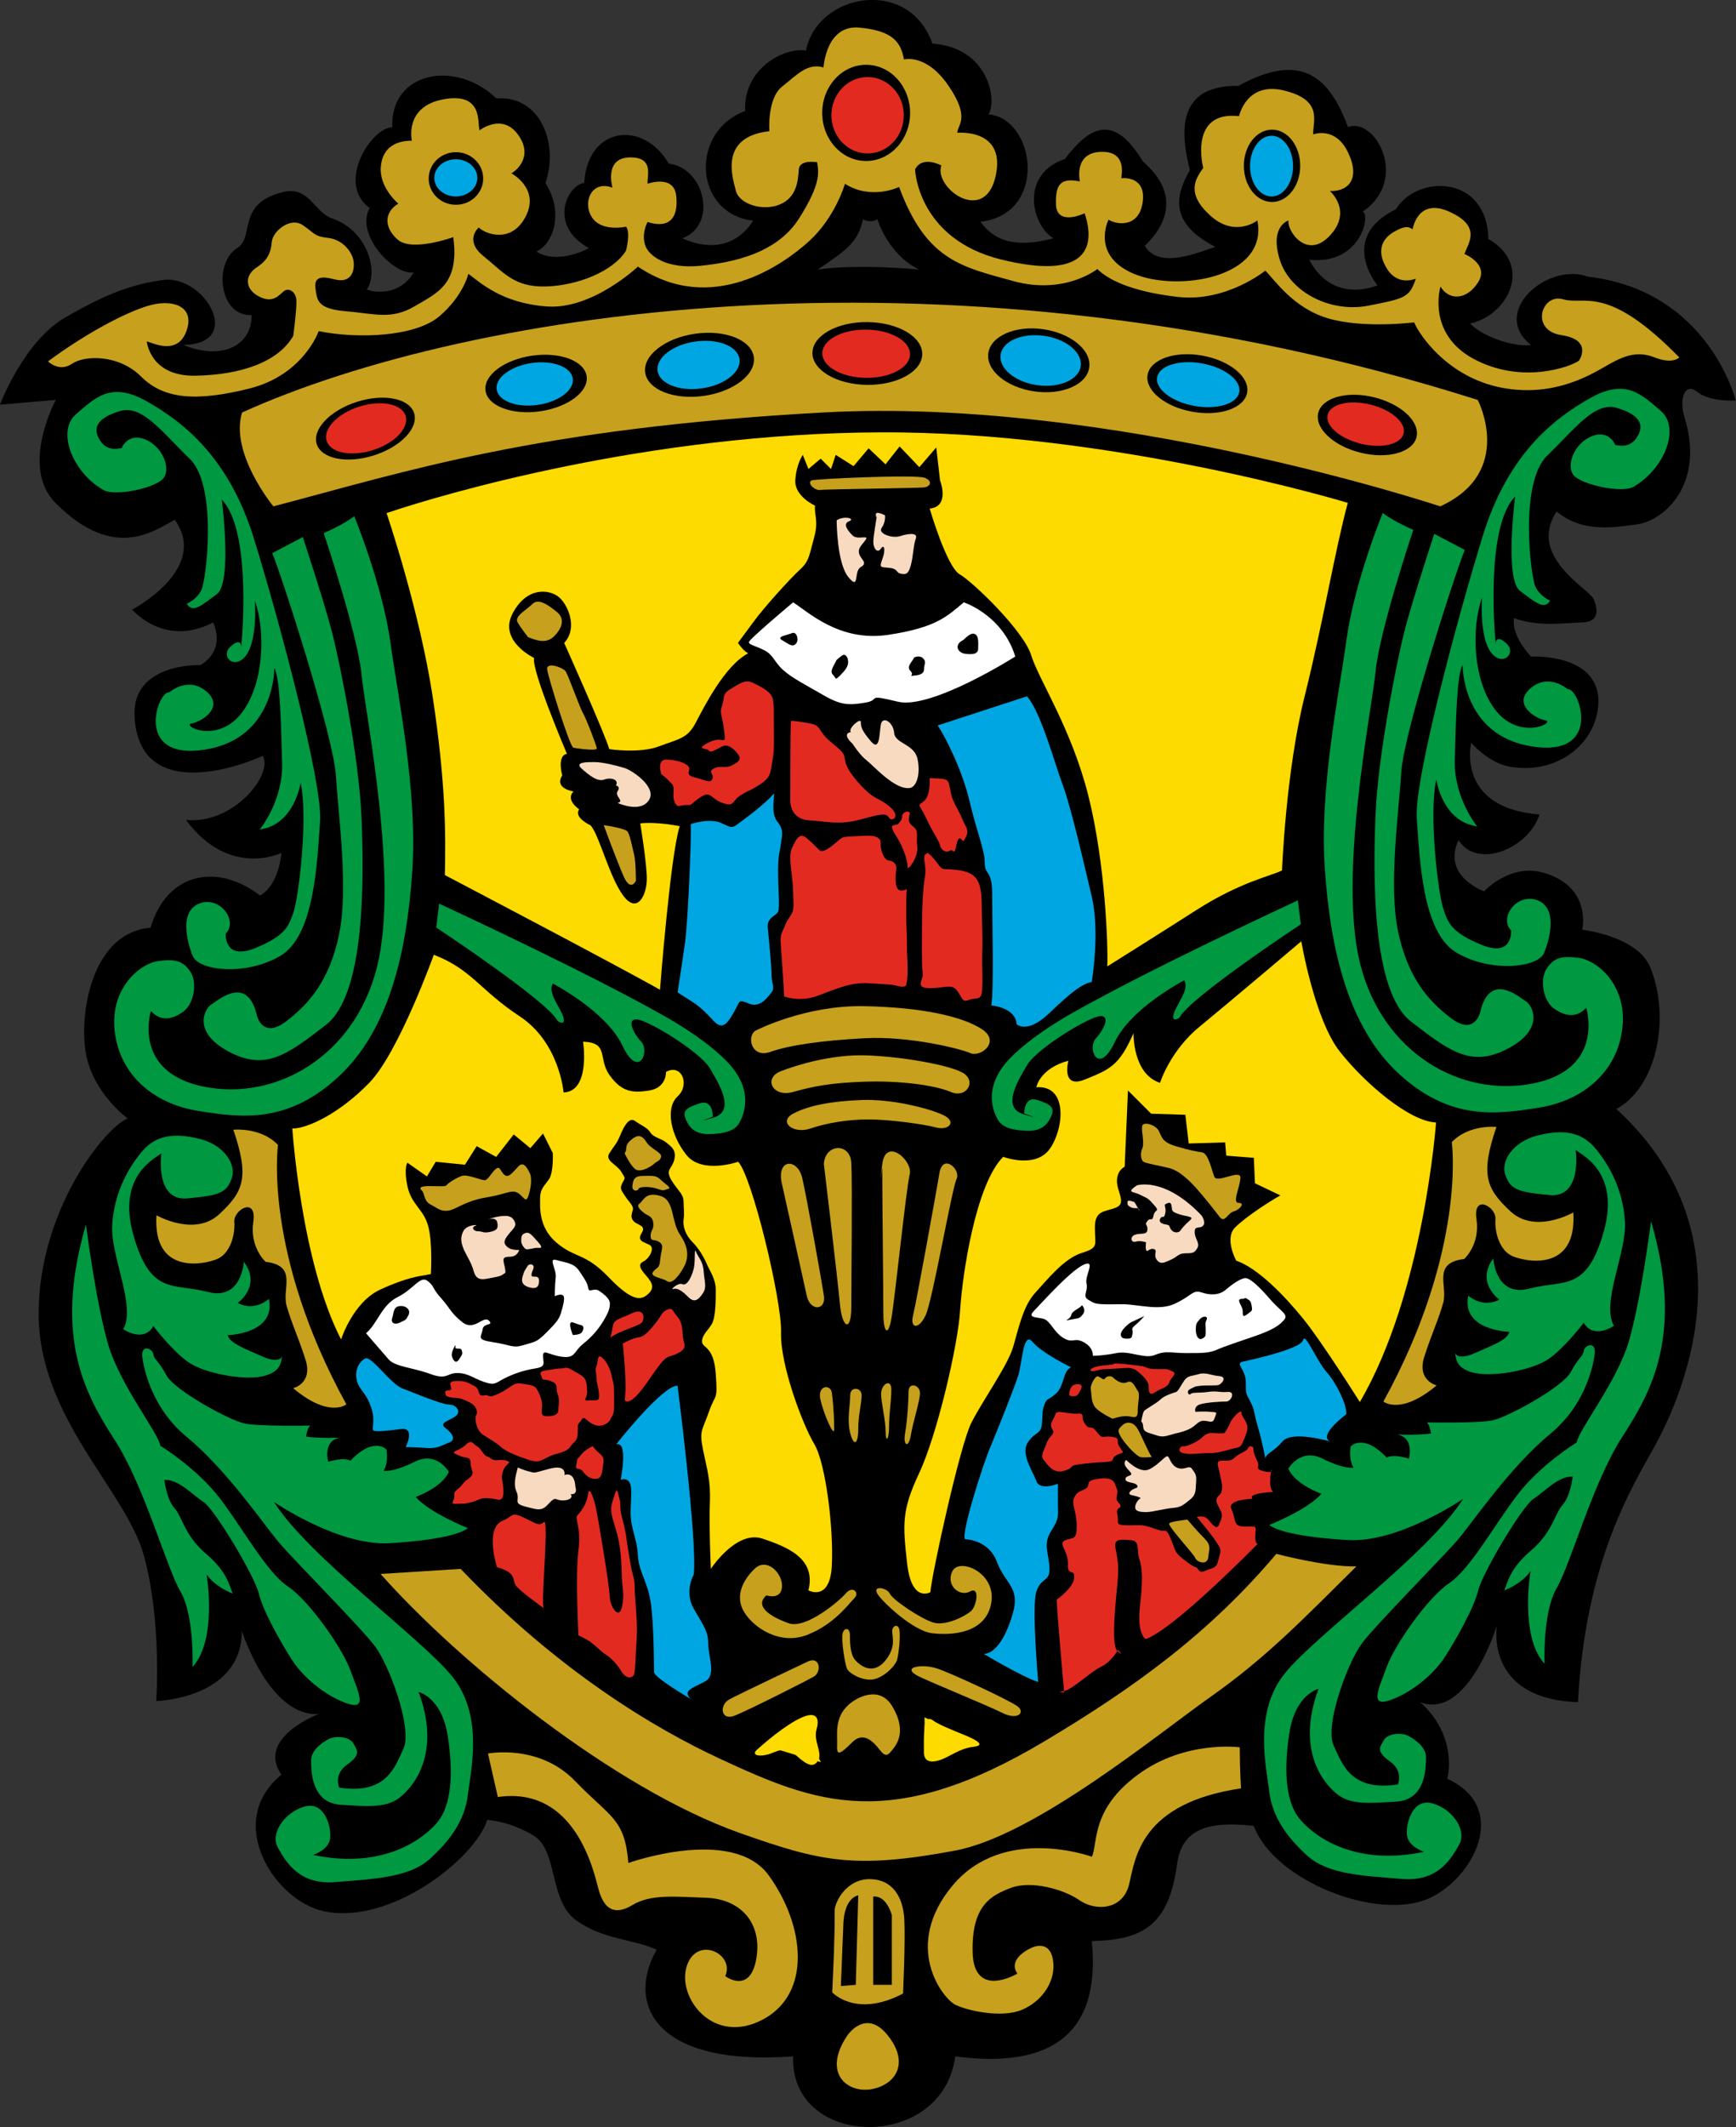 <?xml version="1.0" encoding="UTF-8" standalone="no"?>
<svg
   xmlns:dc="http://purl.org/dc/elements/1.1/"
   xmlns:cc="http://creativecommons.org/ns#"
   xmlns:rdf="http://www.w3.org/1999/02/22-rdf-syntax-ns#"
   xmlns:svg="http://www.w3.org/2000/svg"
   xmlns="http://www.w3.org/2000/svg"
   xmlns:sodipodi="http://sodipodi.sourceforge.net/DTD/sodipodi-0.dtd"
   xmlns:inkscape="http://www.inkscape.org/namespaces/inkscape"
   inkscape:version="1.0 (4035a4fb49, 2020-05-01)"
   height="1080"
   width="881.931"
   sodipodi:docname="Escudo de Morelia.svg"
   xml:space="preserve"
   viewBox="0 0 881.931 1080"
   y="0px"
   x="0px"
   id="Layer_2"
   version="1.1"><rect x="0" y="0" width="881.931" height="1080" fill="#333333" stroke="none"/><defs
   id="defs229" /><sodipodi:namedview
   inkscape:current-layer="Layer_2"
   inkscape:window-maximized="1"
   inkscape:window-y="-8"
   inkscape:window-x="1352"
   inkscape:cy="786.09883"
   inkscape:cx="327.68853"
   inkscape:zoom="0.52495348"
   fit-margin-bottom="0"
   fit-margin-right="0"
   fit-margin-left="0"
   fit-margin-top="0"
   showgrid="false"
   id="namedview227"
   inkscape:window-height="1017"
   inkscape:window-width="1920"
   inkscape:pageshadow="2"
   inkscape:pageopacity="0"
   guidetolerance="10"
   gridtolerance="10"
   objecttolerance="10"
   borderopacity="1"
   bordercolor="#666666"
   pagecolor="#ffffff" />
<style
   id="style2"
   type="text/css">
	.st0{fill:#C7A01D;}
	.st1{fill:#FDDA00;}
	.st2{fill:#009840;}
	.st3{fill:#E32A21;}
	.st4{fill:#00A6E2;}
	.st5{fill:#F7DAC0;}
	.st6{fill:#FFFFFF;}
</style>
<g
   transform="matrix(2.226,0,0,2.226,-240.903,-306.706)"
   id="g224">
	<g
   id="g222">
		<path
   id="path4"
   d="m 148.11,256.35 c -4.24,2.07 -13.62,9.89 -27.25,-3.89 -8.14,-8.22 0.09,-23.47 0.09,-23.47 l -12.74,1.09 c 0,0 5.41,-14.38 14.83,-19.84 9.41,-5.46 15.27,-7.61 22.4,-8.6 9.38,-1.3 18.76,14.59 4.62,14.81 8.93,3.68 15.7,0.04 15.57,-6.81 -7.43,0.34 -8.73,-11.91 -3.26,-15.29 4.05,-2.51 -0.26,-10.16 10.42,-12.76 6,-1.46 7.12,4.59 11.2,5.99 8.34,2.87 10.68,12.5 7.92,16.23 2.5,0.97 7.97,0.97 10.71,-3.89 -4.56,0.69 -13.41,-8.69 -10.03,-14.68 -7.82,-5.73 0.52,-18.5 5.16,-18.41 -0.47,-12.85 14.64,-15.45 23.76,-6.59 9.9,-0.78 14.33,10.16 11.2,19.28 4.43,7.04 1.56,14.07 -2.08,15.63 3.13,2.08 8.08,1.3 11.98,-0.78 -9.38,-5.21 -4.95,-14.33 -1.06,-14.88 0.8,-13 13.56,-14.3 19.29,-4.4 8.34,1.04 11.2,14.07 3.09,17.05 5.5,2.49 12.02,2.49 16.19,-4.03 -13.55,-1.56 -14.59,-20.32 -1.82,-25.01 -0.52,-9.64 8.86,-14.59 13.87,-13.79 2.55,-13.04 23.39,-16.95 28.86,-1.58 12.81,0.89 14.85,13.03 12.77,16.15 10.68,0.78 13.81,22.66 -1.82,24.49 2.86,3.91 7.29,6.25 16.65,3.77 -5.19,-3.25 -7.53,-14.71 2.63,-18.09 5.73,-7.55 11.2,-10.42 17.81,0.58 8.76,7.5 5.11,14.8 0.42,19.22 3.29,5.61 12.71,1.27 16.12,0.24 -11.69,-5.97 -8.32,-12.91 -5.84,-17.52 -1.69,-6.95 -4.03,-19.45 11.08,-19.19 13.29,-7.3 20.32,-3.39 25.01,9.38 6.25,-2.35 14.07,11.98 3.39,19.28 1.82,0.78 -0.52,12.24 -12.22,10.98 5.45,10.38 15.57,5.84 15.57,5.84 0,0 -9.09,-10.83 4.2,-17.34 4.95,-8.08 20.84,-7.82 21.1,6.77 10.42,5.99 4.43,17.45 -4.17,19.28 2.35,2.6 9.31,5.4 13.91,4.91 -9.48,-7.52 3.81,-18.98 12.93,-15.6 27.61,3.13 33.79,28.25 33.79,28.25 0,0 -5.87,0.39 -8.76,-1.95 -2.89,-2.33 -4.24,1.55 -2.92,5.84 4.72,15.27 -4.77,23.49 -10.71,24.33 -5.93,0.84 -12.71,1.88 -18.49,-2.92 -6.72,10.27 7.32,17.57 8.39,19.91 1.07,2.34 1.41,5.32 -2.55,5.4 -3.96,0.08 -9.69,1.12 -15.57,-0.97 -0.63,4.17 3.89,8.76 3.89,8.76 0,0 16.84,-0.94 15.27,11.83 -1.03,8.42 -9.52,15.09 -20.06,13.29 -4.99,-0.85 -8.86,-5.47 -8.86,-5.47 0,0 -3.65,14.85 15.59,16.37 -2.57,7.86 -14.29,12.55 -18.49,5.84 -3.87,8.27 5.84,11.68 5.84,11.68 0,0 5.92,-6.54 13.74,-4.19 10.98,3.29 8.65,12.95 8.65,12.95 0,0 12.67,1.41 15.58,8.67 4.69,11.72 1.3,27.35 -7.79,32.21 32.54,29.79 13.64,67.98 8.76,76.89 -4.88,8.91 -15.82,25.84 -17.52,58.4 -21.48,-0.77 -18.49,-17.52 -18.49,-17.52 0,0 -6.64,21.7 -17.52,17.52 6.45,5.74 7.24,13.03 6.19,17.46 14.59,6.77 5.73,22.92 -4.25,27.31 -11.89,5.22 -35.35,-4.12 -39.91,-16.55 -11.6,-1.38 -16.55,1.48 -17.52,8.76 -1.94,14.48 -8.41,17.21 -19.47,17.52 1.81,17.67 -5.61,29.65 -31.15,26.28 -2.86,21.87 -37.77,21.08 -36.99,0 -32.05,2.33 -38.04,-12.26 -31.15,-24.33 -5.59,-2.52 -12.12,-2.26 -18.35,-6.68 -6.24,-4.42 -4.17,-15.89 -9.64,-19.28 -5.47,-3.39 -10.68,-3.65 -10.68,-3.65 -2.6,8.6 -21.93,24.07 -37.24,20.85 -11.21,-2.35 -22.93,-20.33 -9.73,-31.15 -5.91,-8.46 8.68,-13.93 8.68,-13.93 0,0 -9.9,2.6 -17.71,-18.76 -0.08,15.39 -19.54,15.89 -19.54,15.89 0,0 1.3,-18.5 -2.87,-33.35 -4.17,-14.85 -24.1,-31.41 -23.97,-55.23 0.13,-23.54 15.11,-42.2 20.32,-44.29 0,0 -8.44,-6.08 -9.69,-15.8 -1.25,-9.72 2.13,-26.66 14.9,-27.7 3.91,-13.03 15.63,-14.59 25.01,-7.34 4.43,-2.56 4.87,-9.73 4.87,-9.73 0,0 -11.9,5.87 -21.8,-7.53 10.94,1.15 20.06,-10.57 17.52,-14.6 -3.45,1.68 -28.18,11.47 -29.24,-9 -0.64,-12.3 15.03,-11.7 15.03,-11.7 0,0 5.81,-2.88 2.92,-9.73 -11.17,5.81 -18.49,-2.92 -18.49,-2.92 0,0 17.73,-9.28 9.72,-20.47 z m 169.88,-57.09 c -7.19,-3.5 -9.52,-11.46 -9.52,-11.46 -1.75,0.97 -3.3,0 -3.3,0 -1.16,5.44 -4.08,7.19 -10.3,11.46 9.52,-1.36 23.12,0 23.12,0 z" />
		<path
   id="path6"
   d="m 161.48,395.44 c 0,0 6.28,-0.65 10.19,3.47 0,0 -3.47,24.49 15.6,59.16 0,0 -3.9,3.25 -12.14,-3.68 0,0 4.55,-1.08 2.82,-6.5 -1.73,-5.42 -3.25,-8.45 -4.33,-12.35 -1.08,-3.9 2.6,-9.1 -4.77,-9.97 0,0 -3.68,-3.25 -2.82,-9.1 0.87,-5.85 -4.55,-2.82 -4.33,0 0.22,2.82 -0.87,7.15 -3.9,8.45 -3.03,1.3 -14.74,3.68 -13.87,-9.97 0,0 8.67,4.98 14.3,-0.22 5.63,-5.2 6.93,-8.45 3.25,-19.29 z"
   class="st0" />
		<path
   id="path8"
   d="m 449.74,394.8 c 0,0 -6.28,-0.65 -10.19,3.47 0,0 3.47,24.49 -15.6,59.16 0,0 3.9,3.25 12.14,-3.68 0,0 -4.55,-1.08 -2.82,-6.5 1.73,-5.42 3.25,-8.45 4.33,-12.35 1.08,-3.9 -2.6,-9.1 4.77,-9.97 0,0 3.69,-3.25 2.82,-9.1 -0.87,-5.85 4.55,-2.82 4.33,0 -0.22,2.82 0.87,7.15 3.9,8.45 3.03,1.3 14.74,3.68 13.87,-9.97 0,0 -8.67,4.98 -14.3,-0.22 -5.64,-5.2 -6.94,-8.45 -3.25,-19.29 z"
   class="st0" />
		<path
   id="path10"
   d="m 213.35,495.6 c 22.41,23.4 44.33,36.42 59.39,43.4 21.73,10.06 38.74,16.87 73.91,-4.12 20.13,-12.01 37.44,-24.43 52.86,-42.71 0,0 11.23,3 18.27,2.86 -12.3,12.19 -20.66,20.85 -33.13,29.64 -12.13,8.55 -40.27,31.76 -58.42,35.17 -23.1,4.33 -30.84,2.46 -49.06,-3.97 -28.93,-10.21 -64.39,-39.14 -82.09,-59.12 z"
   class="st0" />
		<path
   id="path12"
   d="m 219.59,537.71 c 0,0 11.63,-2.27 19.85,6.24 8.22,8.51 11.34,8.51 12.19,18.72 0,0 23.82,-8.51 32.04,2.84 8.22,11.34 9.93,26.94 -1.42,32.9 -11.34,5.95 -19.57,-5.11 -17.3,-12.2 2.27,-7.09 11.06,-2.84 8.79,2.27 0,0 5.67,4.25 7.09,-3.97 1.42,-8.23 -3.69,-13.61 -11.34,-13.9 -7.66,-0.28 -12.76,-0.85 -17.02,1.7 -4.25,2.55 -6.52,0.57 -7.66,-3.69 -1.13,-4.26 -5.39,-23.54 -22.97,-20.99 z"
   class="st0" />
		<path
   id="path14"
   d="m 301.55,602.09 c 0,0 4.25,-6.52 9.36,0 5.11,6.52 1.42,11.34 -3.97,12.2 -5.39,0.84 -11.06,-3.69 -5.39,-12.2 z"
   class="st0" />
		<path
   id="path16"
   d="m 306.66,566.36 c 5.39,0 7.66,4.25 7.94,9.07 0.28,4.82 -0.28,17.02 -0.28,17.02 -10.78,5.67 -16.17,-0.28 -16.17,-0.28 0.29,-6.24 0.57,-11.62 0.57,-18.72 -0.01,-1.71 2.55,-7.09 7.94,-7.09 z m -2.56,3.68 c -3.4,0.85 -3.4,6.52 -3.4,6.52 l -0.57,14.18 3.4,-0.28 z m 3.41,0.29 v 20.13 h 4.25 v -15.88 c 0,0 -1.13,-4.54 -4.25,-4.25 z"
   class="st0" />
		<path
   id="path18"
   d="m 391.45,545.65 c 0,0 -0.28,-4.25 -0.28,-9.36 0,0 -12.48,-1.7 -23.26,6.24 -10.78,7.94 -9.08,15.6 -10.49,18.72 0,0 -20.13,-7.37 -31.76,6.52 -11.63,13.89 -2.27,25.81 0.57,27.22 2.83,1.42 10.78,3.12 15.31,1.13 4.54,-1.98 7.37,-6.24 7.09,-10.49 -0.28,-4.25 -2.84,-4.54 -4.82,-3.69 -1.98,0.85 -5.39,3.12 -3.4,5.96 0,0 -9.92,5.95 -10.21,-4.82 -0.28,-10.78 4.25,-13.04 8.79,-14.75 4.54,-1.7 11.91,0.28 15.6,2.84 3.69,2.55 9.92,2.27 11.34,-3.69 1.41,-5.95 2.55,-18.42 25.52,-21.83 z"
   class="st0" />
		<path
   id="path20"
   d="m 280.86,372.74 c 0,0 11.22,-5.74 24.53,-5.48 13.31,0.26 22.45,2.35 26.88,5.22 4.44,2.87 -0.26,6.53 -2.61,5.48 -2.35,-1.04 -14.09,-3.92 -24.01,-3.39 -9.92,0.52 -17.23,1.57 -21.66,3.13 -4.44,1.56 -5.48,-3.92 -3.13,-4.96 z"
   class="st0" />
		<path
   id="path22"
   d="m 286.34,382.13 c 3.6,-1.44 11.75,-3.92 19.58,-3.65 7.83,0.26 18.53,2.09 21.92,3.91 3.39,1.83 1.04,6 -2.61,4.44 -3.65,-1.57 -11.75,-2.61 -19.58,-2.35 -7.83,0.26 -11.75,1.04 -16.44,2.35 -4.7,1.31 -6.79,-3.13 -2.87,-4.7 z"
   class="st0" />
		<path
   id="path24"
   d="m 289.21,391.79 c 3.57,-1.92 8.88,-2.87 15.66,-3.13 6.79,-0.26 15.14,1.83 18.53,3.39 3.39,1.57 1.3,3.65 -1.57,2.87 -2.87,-0.78 -10.7,-1.83 -15.4,-1.83 -4.7,0 -9.4,0.78 -13.31,2.09 -3.91,1.31 -7.31,-1.56 -3.91,-3.39 z"
   class="st0" />
		<path
   id="path26"
   d="m 286.6,407.45 c 0,0 4.96,22.18 5.74,25.84 0.78,3.65 4.44,3.39 3.92,0 -0.52,-3.39 -3.92,-22.45 -4.96,-26.88 -1.05,-4.44 -5.75,-4.44 -4.7,1.04 z"
   class="st0" />
		<path
   id="path28"
   d="m 296.25,403.27 c 0,0 3.13,26.1 3.65,31.84 0.52,5.74 2.61,6.53 2.61,0.78 0,-5.74 0.26,-28.19 0,-32.89 -0.25,-4.68 -6,-4.42 -6.26,0.27 z"
   class="st0" />
		<path
   id="path30"
   d="m 309.57,404.06 c 0,5.74 0.26,29.49 0.26,33.41 0,3.92 1.04,5.48 1.83,1.04 0.78,-4.44 3.39,-29.75 4.18,-32.89 0.78,-3.13 -5.48,-8.61 -6.26,-2.35 -0.8,6.27 -0.01,0.79 -0.01,0.79 z"
   class="st0" />
		<path
   id="path32"
   d="m 322.62,405.36 c -0.66,3.94 -5.22,29.23 -6,32.36 -0.78,3.13 1.3,3.39 2.87,0 1.57,-3.39 6,-28.97 7.05,-31.06 1.03,-2.08 -3.14,-6 -3.92,-1.3 z"
   class="st0" />
		<path
   id="path34"
   d="m 298.08,455.47 c 0.45,3.63 0.52,6.52 0.52,8.35 0,1.83 -2.35,-3.39 -3.13,-6.79 -0.78,-3.38 2.35,-3.64 2.61,-1.56 z"
   class="st0" />
		<path
   id="path36"
   d="m 302.26,456 c 0,2.36 -0.78,5.48 0,8.61 0.78,3.13 1.83,2.61 1.83,-0.78 0,-3.39 0.78,-6 0.78,-7.83 0,-1.83 -2.61,-2.09 -2.61,0 z"
   class="st0" />
		<path
   id="path38"
   d="m 309.31,455.74 c 0,1.83 1.04,6 1.04,8.61 0,2.61 0.78,1.83 0.78,-1.3 0,-3.13 0.52,-5.74 0.52,-8.35 0,-2.62 -2.34,-1.31 -2.34,1.04 z"
   class="st0" />
		<path
   id="path40"
   d="m 315.57,455.21 c 0,1.83 -0.26,6.53 -0.78,9.4 -0.52,2.87 0.78,3.65 1.3,0.52 0.52,-3.13 2.09,-7.83 2.09,-9.66 0,-1.82 -2.61,-2.61 -2.61,-0.26 z"
   class="st0" />
		<path
   id="path42"
   d="m 283.14,501.64 c 0,0 3.3,1.14 3.55,-1.9 0.25,-3.05 -3.43,-6.86 -6.22,-4.19 -2.79,2.67 -4.57,6.35 -2.41,9.9 2.16,3.55 8.13,7.62 14.35,5.21 6.22,-2.41 9.52,-7.11 10.79,-8.38 1.27,-1.27 -0.38,-2.92 -1.9,-1.14 -1.52,1.78 -9.14,8.25 -13.08,6.86 -3.93,-1.4 -8,-3.81 -5.08,-6.36 z"
   class="st0" />
		<path
   id="path44"
   d="m 308.54,501.39 c 1.23,1.9 8.13,8.38 12.44,8.89 4.32,0.51 12.19,0.13 13.46,-6.86 1.27,-6.98 -7.36,-10.54 -8.89,-7.24 -1.52,3.3 1.78,5.84 4.06,4.57 2.29,-1.27 1.52,3.3 0.25,4.45 -1.27,1.14 -5.71,3.43 -8.51,2.67 -2.79,-0.76 -9.4,-5.21 -10.03,-6.6 -0.62,-1.4 -4.18,-2.04 -2.78,0.12 z"
   class="st0" />
		<path
   id="path46"
   d="m 302.19,510.66 c 0,1.14 0,4.06 1.01,5.46 1.02,1.4 4.06,3.81 6.86,0.64 2.79,-3.17 1.78,-5.71 1.78,-6.98 0,-1.27 1.4,-1.78 1.65,-0.25 0.25,1.52 -0.13,5.21 -0.51,6.73 -0.38,1.52 -3.3,4.32 -5.71,4.57 -2.41,0.25 -5.21,-1.4 -5.71,-2.41 -0.51,-1.02 -1.4,-6.73 -1.02,-8.13 0.38,-1.41 1.65,-1.28 1.65,0.37 z"
   class="st0" />
		<path
   id="path48"
   d="m 292.79,516.63 c 0,0 -15.87,7.49 -18.16,8.76 -2.29,1.27 -1.91,4.95 1.27,3.68 3.18,-1.27 16.25,-7.87 18.03,-8.89 1.78,-1.01 1.53,-4.57 -1.14,-3.55 z"
   class="st0" />
		<path
   id="path50"
   d="m 317.55,519.93 c 1.99,1.1 15.87,6.73 19.43,8.51 3.56,1.78 5.33,-0.13 3.43,-1.52 -1.9,-1.4 -15.24,-7.62 -18.41,-8.63 -3.18,-1.03 -8.13,-0.39 -4.45,1.64 z"
   class="st0" />
		<path
   id="path52"
   d="m 301.94,526.53 c 1.81,-1.61 6.98,-4.45 9.9,0.38 2.92,4.83 1.65,7.87 0.38,9.52 -1.27,1.65 -1.78,2.29 -3.17,0.51 -1.4,-1.78 -3.68,-4.45 -6.35,-1.78 -2.67,2.67 -3.56,3.17 -3.43,0.76 0.13,-2.4 -0.76,-6.34 2.67,-9.39 z"
   class="st0" />
		<path
   id="path54"
   d="m 294.57,532.25 c 0.58,-1.95 0.51,-4.44 -3.3,-2.79 -3.81,1.65 -9.01,6.22 -10.28,7.37 -1.27,1.14 0.13,1.65 2.29,1.14 2.16,-0.51 3.94,-2.29 6.6,0.13 2.67,2.41 4.06,2.92 5.08,1.14 1.01,-1.79 -1.15,-4.45 -0.39,-6.99 z"
   class="st1" />
		<path
   id="path56"
   d="m 319.21,531.61 c -0.19,2.41 -0.13,4.07 -0.13,5.84 0,1.78 1.14,2.54 3.56,1.78 2.41,-0.76 4.44,-2.67 7.75,-3.05 3.3,-0.38 -0.13,-1.91 -2.29,-2.79 -2.16,-0.89 -5.71,-2.29 -6.86,-3.17 -1.15,-0.89 -1.91,-0.26 -2.03,1.39 z"
   class="st1" />
		<path
   id="path58"
   d="m 467.33,246.13 c -1.77,-2.22 0.22,-7.32 4.21,-8.87 3.99,-1.55 5.32,2 5.32,2 1.33,0.22 3.55,0.67 5.1,-2 1.55,-2.66 0.44,-4.88 -4.66,-6.43 -5.1,-1.55 -9.54,4.66 -15.97,10.87 -6.44,6.21 -3.77,27.73 -2.66,29.95 1.11,2.22 3.33,3.11 3.33,3.11 -1.33,2.22 -3.33,0.44 -6.88,-2.22 -3.55,-2.66 -1.11,-21.52 -1.11,-21.52 -7.1,7.32 -4.44,33.5 -4.44,33.5 0,0 0,-0.55 0.31,-0.83 0.3,-0.28 0.91,-0.28 2.13,0.83 2.44,2.22 -0.89,5.55 -3.55,2 -2.66,-3.55 -2,-12.42 -2,-12.42 -2.44,6.66 -2.22,19.3 3.33,25.96 5.55,6.66 13.53,2.44 11.09,2 -2.44,-0.44 -7.54,-3.77 -3.33,-7.32 4.22,-3.55 8.43,0.22 8.43,0.22 2.66,-0.44 8.21,15.53 -7.99,13.09 -16.19,-2.44 -15.97,-18.63 -15.97,-18.63 -1.33,2.22 -1.55,13.09 -1.78,21.74 -0.22,8.65 5.1,15.09 5.1,15.09 -7.99,-1.11 -9.32,-10.65 -9.32,-10.65 -1.77,7.76 0.44,25.96 1.55,29.28 1.11,3.33 1.77,5.55 8.87,8.43 7.1,2.88 6.66,-3.33 6.66,-3.33 -2.88,-2.88 1.33,-8.65 5.99,-6.88 4.66,1.78 2.88,8.65 1.55,11.98 -1.33,3.33 -11.98,4.66 -19.97,0 -7.99,-4.66 -8.43,-21.96 -9.1,-30.62 -0.67,-8.65 9.32,-45.92 15.09,-64.56 5.77,-18.64 16.19,-26.62 24.4,-31.28 8.21,-4.66 11.76,-0.89 16.2,2.88 4.44,3.77 1.01,13.09 -6.21,17.3 -2.63,1.54 -11.95,-0.45 -13.72,-2.67 z m -24.81,17.08 -6.97,-3.67 c 0,0 -4.77,14.5 -6.61,21.47 -1.84,6.97 -6.24,29 -6.79,42.58 -0.55,13.58 -0.92,40.19 8.08,47.16 8.99,6.97 13.95,10.64 22.39,6.05 8.44,-4.59 5.14,-9.91 3.85,-10.64 -1.28,-0.73 -8.26,-7.16 -10.46,2.57 0,0 -1.28,5.32 -6.61,1.28 -5.32,-4.04 -9.91,-9.36 -12.11,-19.82 -2.2,-10.46 0.18,-27.34 0.74,-36.34 0.54,-8.99 12.47,-45.87 14.49,-50.64 z m -11.75,-4.59 c 0,0 -4.41,-1.84 -6.97,-3.85 0,0 -6.42,15.6 -8.26,28.81 -1.83,13.21 -6.24,34.13 -4.95,52.48 1.28,18.35 5.32,35.97 16.88,46.61 11.56,10.64 22.02,9.36 32.12,7.71 10.09,-1.65 17.8,-8.26 18.9,-18.17 1.1,-9.91 -5.87,-15.41 -9.91,-15.96 -4.04,-0.55 -5.69,0 -7.34,2.39 -1.65,2.39 -0.92,7.34 1.65,9.17 2.57,1.83 5.14,2.2 7.34,-0.18 0,0 4.4,13.95 -12.11,17.25 -16.51,3.3 -34.32,-6.97 -39.45,-27.16 -5.14,-20.19 2.57,-57.44 3.49,-66.8 0.9,-9.36 8.61,-32.3 8.61,-32.3 z"
   class="st2" />
		<path
   id="path60"
   d="m 458.89,396.82 c 6.06,-1.58 10.32,-0.92 13.53,2.98 3.21,3.9 6.19,9.4 6.65,16.51 0.46,7.11 -5.5,18.58 -2.52,23.85 0,0 -4.59,3.21 -6.88,-0.69 0,0 -4.36,5.73 -8.03,8.26 -3.67,2.52 -12.38,4.13 -16.74,3.21 -4.36,-0.92 -4.36,-3.21 -4.59,-4.59 0,0 0.46,1.84 4.59,0 4.13,-1.83 7.34,-2.98 7.8,-4.82 0,0 -11.01,-0.23 -9.4,-8.26 0,0 3.21,2.98 7.11,0.92 0,0 -5.5,-3.9 -1.38,-9.4 0,0 0.46,8.94 8.25,6.88 7.8,-2.06 13.07,0.92 16.97,-13.07 3.9,-13.99 -5.73,-17.66 -6.42,-18.58 0,0 1.6,11.01 -5.96,10.32 -7.57,-0.69 -8.95,-1.38 -10.09,-4.59 -1.15,-3.2 1.84,-7.55 7.11,-8.93 z m 10.78,49.08 c -0.23,1.38 -1.15,1.38 -2.98,4.82 -1.83,3.44 -14.45,10.32 -17.89,11.01 -3.44,0.69 -14.91,0.46 -14.91,0.46 0.69,0.69 0.92,2.52 0.92,2.52 -2.98,0.46 -7.8,0.23 -7.8,0.23 4.13,0.69 2.75,5.5 2.75,5.5 -3.9,-1.15 -5.05,-0.23 -5.05,-0.23 -5.5,-5.73 -8.25,-2.52 -8.25,-2.52 -0.46,3.44 0.69,4.82 0.69,4.82 0,0 -2.06,0.46 -7.11,-2.06 -5.05,-2.52 -7.8,2.29 -7.8,2.29 1.61,3.67 7.57,5.73 7.57,5.73 -3.21,3.67 -11.92,7.11 -11.92,7.11 1.38,1.15 6.19,2.75 17.89,3.44 11.7,0.69 26.37,-9.4 26.37,-9.4 -8.03,12.61 -33.25,30.73 -40.59,39.67 -7.34,8.94 -4.36,21.33 -3.67,27.06 0.69,5.73 3.9,10.32 8.71,14.68 4.82,4.36 13.3,4.59 21.56,5.28 8.26,0.69 11.24,-4.59 13.07,-7.8 1.83,-3.21 -1.38,-8.03 -5.96,-9.4 -4.59,-1.37 -6.19,4.36 -5.96,7.11 0.23,2.75 3.9,3.9 3.9,3.9 -16.28,3.44 -25.46,-3.9 -28.44,-7.57 -2.98,-3.67 -3.67,-10.55 -2.29,-19.49 1.38,-8.94 6.65,-10.09 6.65,-10.09 -5.27,14.22 1.38,21.79 4.36,24.08 2.98,2.29 6.88,2.06 13.53,1.61 6.65,-0.46 6.65,-7.8 6.65,-10.09 0,-2.29 -2.29,-3.9 -3.9,-4.82 -1.61,-0.92 -4.82,-0.69 -5.73,0.92 -0.92,1.61 -1.83,2.52 1.38,4.82 3.21,2.29 1.83,5.27 1.83,5.27 -10.55,1.61 -12.61,-4.36 -14.68,-8.94 -2.06,-4.59 3.21,-18.81 6.42,-23.16 3.21,-4.36 18.8,-19.95 22.25,-24.08 3.44,-4.13 11.69,-16.28 20.87,-23.85 9.17,-7.57 10.09,-18.35 10.09,-18.35 0.22,-2.78 -2.3,-1.86 -2.53,-0.48 z m 15.36,-29.59 c 0,0 -2.29,17.89 -5.04,27.29 -2.75,9.4 -11.47,20.18 -11.92,23.16 0,0 -8.26,5.04 -13.53,11.93 -5.27,6.88 -10.78,16.97 -15.6,20.18 -4.82,3.21 -12.38,13.99 -14.22,19.04 -1.83,5.04 -4.13,9.4 0.92,7.57 5.05,-1.83 9.86,-5.96 12.38,-9.86 2.52,-3.9 6.65,-11.24 7.57,-15.13 0.92,-3.9 10.09,-19.27 12.61,-20.87 2.52,-1.61 5.73,-5.28 8.94,-5.05 0,0 -0.46,4.36 -2.29,6.42 -1.84,2.06 -2.29,6.19 -7.11,10.32 -4.82,4.13 -5.28,6.88 -6.19,9.17 0,0 3.9,-1.38 5.96,-4.36 0,0 -2.52,14.91 3.21,21.1 0,0 -0.46,-11.7 2.75,-17.2 3.21,-5.5 8.26,-24.08 14.91,-34.4 6.65,-10.32 14.22,-23.39 6.65,-49.31 z"
   class="st2" />
		<path
   id="path62"
   d="m 353.16,368.69 c 17.25,-9.73 45.57,-22.9 51.27,-25.57 l 0.67,5.46 c 0,0 -25.44,16.78 -27.7,21.31 0,0 -1.86,1.33 -1.33,-0.8 0.53,-2.13 3.73,-5.59 2.4,-7.72 0,0 -12.12,6.26 -15.85,14.12 -3.73,7.86 -6.39,1.33 -4.26,-0.93 2.13,-2.26 4,-6.66 -1.07,-4.4 -5.06,2.26 -13.05,7.72 -14.65,10.52 -1.6,2.8 -6.13,9.59 -0.93,11.19 5.19,1.6 0.27,-0.13 0.27,-0.13 0,0 -0.13,-4.13 3.06,-3.06 3.2,1.07 4.26,1.73 2.66,4.53 -1.6,2.8 -4.53,2.53 -6.26,2.4 -1.73,-0.13 -4.39,-0.53 -5.46,-2.4 -1.07,-1.87 -3.73,-7.73 3.2,-14.52 2,-1.98 6.25,-5.64 13.98,-10 z"
   class="st2" />
		<path
   id="path64"
   d="m 131.8,249.54 c -7.22,-4.21 -10.65,-13.53 -6.21,-17.31 4.44,-3.78 7.99,-7.54 16.19,-2.88 8.21,4.66 18.64,12.65 24.4,31.28 5.77,18.64 15.75,55.91 15.09,64.56 -0.67,8.65 -1.11,25.96 -9.1,30.62 -7.99,4.66 -18.64,3.33 -19.97,0 -1.33,-3.33 -3.11,-10.21 1.55,-11.98 4.66,-1.78 8.88,3.99 5.99,6.88 0,0 -0.44,6.21 6.66,3.33 7.1,-2.88 7.76,-5.1 8.87,-8.43 1.11,-3.33 3.33,-21.52 1.55,-29.29 0,0 -1.33,9.54 -9.32,10.65 0,0 5.32,-6.43 5.1,-15.09 -0.22,-8.65 -0.44,-19.52 -1.77,-21.74 0,0 0.22,16.19 -15.97,18.63 -16.2,2.44 -10.65,-13.53 -7.99,-13.09 0,0 4.21,-3.77 8.43,-0.22 4.22,3.55 -0.89,6.88 -3.33,7.32 -2.44,0.44 5.55,4.66 11.09,-2 5.55,-6.66 5.77,-19.3 3.33,-25.96 0,0 0.67,8.87 -2,12.42 -2.66,3.55 -5.99,0.22 -3.55,-2 1.22,-1.11 1.83,-1.11 2.14,-0.83 0.3,0.28 0.3,0.83 0.3,0.83 0,0 2.66,-26.18 -4.44,-33.5 0,0 2.44,18.86 -1.11,21.52 -3.55,2.66 -5.55,4.44 -6.88,2.22 0,0 2.22,-0.89 3.33,-3.11 1.11,-2.22 3.77,-23.74 -2.66,-29.95 -6.43,-6.21 -10.87,-12.42 -15.97,-10.87 -5.1,1.55 -6.21,3.77 -4.66,6.43 1.55,2.66 3.77,2.22 5.1,2 0,0 1.33,-3.55 5.32,-2 3.99,1.55 5.99,6.66 4.22,8.87 -1.75,2.24 -11.07,4.24 -13.73,2.69 z m 53.07,65.06 c 0.55,8.99 2.94,25.88 0.73,36.33 -2.2,10.46 -6.79,15.78 -12.11,19.82 -5.32,4.04 -6.61,-1.28 -6.61,-1.28 -2.2,-9.73 -9.18,-3.3 -10.46,-2.57 -1.28,0.73 -4.59,6.06 3.85,10.64 8.44,4.59 13.4,0.92 22.39,-6.06 8.99,-6.97 8.63,-33.58 8.07,-47.16 -0.55,-13.58 -4.95,-35.6 -6.79,-42.58 -1.83,-6.97 -6.61,-21.47 -6.61,-21.47 l -6.97,3.67 c 2.03,4.78 13.96,41.67 14.51,50.66 z m 5.87,-22.94 c 0.92,9.36 8.63,46.61 3.49,66.8 -5.14,20.19 -22.94,30.46 -39.46,27.16 -16.52,-3.3 -12.11,-17.25 -12.11,-17.25 2.2,2.38 4.77,2.02 7.34,0.18 2.57,-1.84 3.3,-6.79 1.65,-9.18 -1.65,-2.39 -3.3,-2.94 -7.34,-2.39 -4.04,0.55 -11.01,6.06 -9.91,15.97 1.1,9.91 8.81,16.52 18.9,18.17 10.09,1.65 20.55,2.94 32.11,-7.71 11.56,-10.64 15.6,-28.26 16.88,-46.61 1.28,-18.35 -3.12,-39.27 -4.96,-52.48 -1.84,-13.21 -8.26,-28.81 -8.26,-28.81 -2.57,2.02 -6.97,3.85 -6.97,3.85 0,0 7.72,22.94 8.64,32.3 z"
   class="st2" />
		<path
   id="path66"
   d="m 161.11,406.51 c -1.15,3.21 -2.52,3.9 -10.09,4.59 -7.57,0.69 -5.96,-10.32 -5.96,-10.32 -0.69,0.92 -10.32,4.59 -6.42,18.58 3.9,13.99 9.17,11.01 16.97,13.07 7.8,2.06 8.26,-6.88 8.26,-6.88 4.13,5.5 -1.38,9.4 -1.38,9.4 3.9,2.06 7.11,-0.92 7.11,-0.92 1.61,8.03 -9.4,8.26 -9.4,8.26 0.46,1.83 3.67,2.98 7.8,4.82 4.13,1.84 4.59,0 4.59,0 -0.23,1.38 -0.23,3.67 -4.59,4.59 -4.36,0.92 -13.07,-0.69 -16.74,-3.21 -3.67,-2.52 -8.03,-8.25 -8.03,-8.25 -2.29,3.9 -6.88,0.69 -6.88,0.69 2.98,-5.28 -2.98,-16.74 -2.52,-23.85 0.46,-7.11 3.44,-12.61 6.65,-16.51 3.21,-3.9 7.47,-4.56 13.53,-2.98 5.26,1.35 8.24,5.71 7.1,8.92 z m -20.42,40.59 c 0,0 0.92,10.78 10.09,18.35 9.17,7.57 17.43,19.72 20.87,23.85 3.44,4.13 19.03,19.72 22.25,24.08 3.21,4.36 8.48,18.58 6.42,23.16 -2.06,4.59 -4.13,10.55 -14.68,8.94 0,0 -1.38,-2.98 1.84,-5.27 3.21,-2.29 2.29,-3.21 1.38,-4.82 -0.92,-1.6 -4.13,-1.83 -5.73,-0.92 -1.6,0.92 -3.9,2.52 -3.9,4.82 0,2.29 0,9.63 6.65,10.09 6.65,0.46 10.55,0.69 13.53,-1.61 2.98,-2.29 9.63,-9.86 4.36,-24.08 0,0 5.27,1.15 6.65,10.09 1.38,8.94 0.69,15.82 -2.29,19.49 -2.98,3.67 -12.15,11.01 -28.44,7.57 0,0 3.67,-1.15 3.9,-3.9 0.23,-2.75 -1.38,-8.48 -5.96,-7.11 -4.59,1.38 -7.8,6.19 -5.96,9.4 1.83,3.21 4.82,8.48 13.07,7.8 8.26,-0.69 16.74,-0.92 21.56,-5.27 4.82,-4.36 8.03,-8.94 8.71,-14.68 0.69,-5.73 3.67,-18.12 -3.67,-27.06 -7.34,-8.94 -32.56,-27.06 -40.59,-39.68 0,0 14.68,10.09 26.37,9.4 11.7,-0.69 16.51,-2.3 17.89,-3.44 0,0 -8.71,-3.44 -11.92,-7.11 0,0 5.96,-2.07 7.57,-5.73 0,0 -2.75,-4.82 -7.8,-2.29 -5.05,2.52 -7.11,2.06 -7.11,2.06 0,0 1.15,-1.38 0.69,-4.82 0,0 -2.75,-3.21 -8.26,2.52 0,0 -1.15,-0.92 -5.05,0.23 0,0 -1.38,-4.82 2.75,-5.5 0,0 -4.82,0.23 -7.8,-0.23 0,0 0.23,-1.83 0.92,-2.52 0,0 -11.47,0.23 -14.91,-0.46 -3.44,-0.69 -16.05,-7.57 -17.89,-11.01 -1.83,-3.44 -2.75,-3.44 -2.98,-4.82 -0.23,-1.35 -2.76,-2.27 -2.53,0.48 z m -6.19,19.26 c 6.65,10.32 11.7,28.9 14.91,34.4 3.21,5.5 2.75,17.2 2.75,17.2 5.73,-6.19 3.21,-21.1 3.21,-21.1 2.06,2.98 5.96,4.36 5.96,4.36 -0.92,-2.29 -1.38,-5.05 -6.19,-9.17 -4.82,-4.13 -5.27,-8.26 -7.11,-10.32 -1.83,-2.06 -2.29,-6.42 -2.29,-6.42 3.21,-0.23 6.42,3.44 8.94,5.04 2.52,1.61 11.7,16.97 12.61,20.87 0.92,3.9 5.05,11.24 7.57,15.14 2.52,3.9 7.34,8.03 12.38,9.86 5.05,1.83 2.75,-2.52 0.92,-7.57 -1.83,-5.04 -9.4,-15.82 -14.22,-19.03 -4.82,-3.21 -10.32,-13.3 -15.59,-20.18 -5.28,-6.88 -13.53,-11.92 -13.53,-11.92 -0.46,-2.98 -9.17,-13.76 -11.93,-23.16 -2.75,-9.4 -5.05,-27.29 -5.05,-27.29 -7.56,25.9 0.01,38.97 6.66,49.29 z"
   class="st2" />
		<path
   id="path68"
   d="m 259.72,369.44 c -17.25,-9.73 -45.57,-22.9 -51.27,-25.57 l -0.67,5.46 c 0,0 25.44,16.78 27.7,21.31 0,0 1.86,1.33 1.33,-0.8 -0.53,-2.13 -3.73,-5.59 -2.4,-7.72 0,0 12.12,6.26 15.85,14.12 3.73,7.86 6.39,1.33 4.26,-0.93 -2.13,-2.26 -4,-6.66 1.07,-4.39 5.06,2.26 13.05,7.72 14.65,10.52 1.6,2.8 6.13,9.59 0.93,11.19 -5.19,1.6 -0.27,-0.13 -0.27,-0.13 0,0 0.13,-4.13 -3.06,-3.06 -3.2,1.07 -4.26,1.73 -2.66,4.53 1.6,2.8 4.53,2.53 6.26,2.4 1.73,-0.13 4.39,-0.53 5.46,-2.4 1.07,-1.87 3.73,-7.73 -3.2,-14.52 -2,-1.99 -6.24,-5.65 -13.98,-10.01 z"
   class="st2" />
		<path
   id="path70"
   d="m 119.18,220.2 c 9.08,-6.72 19.44,-12.17 24.53,-13.08 5.09,-0.91 9.09,1.27 6.91,6.54 -2.18,5.27 -7.81,2.18 -8.9,2 0,0 0.73,8 11.08,7.81 10.36,-0.18 18.9,-3.09 22.35,-9.08 0,0 0.73,-5.45 0.73,-7.81 0,-2.36 -1.82,-3.27 -2.91,-2.36 -1.09,0.91 -2.54,2.91 -5.81,1.09 -3.27,-1.82 -2.91,-4.91 -0.36,-6.54 2.54,-1.64 3.27,-3.45 3.45,-5.81 0.18,-2.36 4.18,-5.81 7.09,-3.82 2.91,2 2.54,2.54 5.81,2.91 3.27,0.36 5.63,3.27 5.81,5.63 0.18,2.36 -0.91,4.72 -4.36,3.82 -3.45,-0.91 -4.73,-0.36 -4.36,2.18 0.36,2.54 0.36,4.54 6.9,5.09 6.54,0.54 10.36,2 15.63,-1.09 5.27,-3.09 10.36,-5.09 8.9,-15.81 0,0 -9.45,3.45 -12.72,0.54 -3.27,-2.91 -2.91,-6.36 0.18,-8.18 0,0 -4.36,-3.63 -4,-8.36 0.36,-4.72 3.82,-6 7.09,-6 0,0 -1.82,-7.81 7.27,-9.45 9.09,-1.63 7.63,5.45 8.18,7.09 0,0 5.09,-4 8.72,0.91 3.63,4.91 -0.18,8.18 -1.45,8.9 0,0 6.54,3.45 3.27,9.81 -3.27,6.36 -9.27,4 -10.72,2.54 0,0 -3.45,2.91 1.09,6.54 4.54,3.63 6.9,7.09 14.17,6.91 7.27,-0.18 15.44,-3.45 18.35,-8.18 0,0 1.09,-4.18 0,-5.45 0,0 -5.63,1.27 -7.81,-2.18 -2.18,-3.45 0,-8.54 4.72,-6.72 0,0 -2,-6.72 3.82,-6.9 5.82,-0.18 4,4.36 4.18,6 0,0 6,-2.18 6.54,2.73 0.55,4.91 -1.45,7.63 -6.54,6 0,0 -1.45,2.54 -0.55,5.27 0.91,2.73 5.27,5.45 12.54,4.72 7.27,-0.73 17.44,-2.73 22.53,-10.72 5.09,-8 4.54,-10.54 4.18,-12.9 0,0 -4,-0.73 -4.18,1.64 -0.18,2.36 -0.36,6.36 -4.36,8 -4,1.63 -9.27,-0.18 -9.99,-3.09 -0.73,-2.91 -4,-12.35 7.63,-13.63 0,0 -0.55,-7.45 2.91,-10.18 3.45,-2.73 5.81,-5.45 9.45,-4.36 0,0 0.54,-9.81 8.18,-9.09 7.63,0.73 9.45,3.27 10.18,7.27 0,0 5.09,-1.45 10.17,6 5.09,7.45 2,8.9 2,10.72 0,0 11.27,-1.09 8.72,9.99 -2.54,11.09 -14.17,2.54 -12.36,-2.54 0,0 -4.36,-2.36 -6,0.91 0,0 0.54,15.81 19.62,20.53 19.08,4.72 21.8,-2.36 19.08,-10.54 0,0 -6.36,3.09 -6.54,-2 -0.18,-5.09 1.45,-6 5.45,-5.27 0,0 -1.45,-6.36 4.54,-6.72 6,-0.36 5.09,4.72 4.91,6 0,0 5.63,-0.73 4.91,5.27 -0.73,6 -5.81,5.45 -7.81,4.18 0,0 -4.18,8.18 5.81,12.36 9.99,4.18 30.71,0.91 28.16,-12.17 0,0 -5.09,4 -10.72,-1.09 -5.63,-5.09 -3.46,-8.36 -1.64,-10.9 0,0 -3.45,-13.08 8.18,-11.81 0,0 1.63,-8 10.36,-5.82 8.72,2.18 6.54,6.72 6.54,9.99 0,0 5.09,-2 8,4.18 2.91,6.18 -0.18,8.9 -4.18,8.72 0,0 5.27,4.54 0,10.18 -5.27,5.63 -9.81,-1.09 -9.45,-3.45 0,0 -4.36,1.27 -2,8.9 2.36,7.63 11.81,12.17 20.17,10.54 8.36,-1.64 9.45,-1.82 10.9,-6.18 0,0 -4,1.82 -6.54,-2.18 -2.54,-4 -1.27,-6.91 1.63,-8.54 2.91,-1.64 3.45,-0.91 4.18,-0.55 0,0 1.09,-7.27 8.36,-4 7.27,3.27 4.54,6.9 3.45,9.63 0,0 5.82,2.36 3.09,6.54 -2.72,4.18 -6.72,4 -8.54,0.91 0,0 -3.27,10.72 7.63,16.53 10.9,5.81 21.99,1.82 23.98,0.36 0,0 3.27,-4.73 -4,-5.81 -7.27,-1.09 -4.54,-9.63 0.36,-8.18 4.91,1.45 9.99,-3.63 26.53,13.26 0,0 -1.45,1.64 -5.63,0 -4.18,-1.64 -7.27,-0.18 -10.54,1.64 -3.27,1.82 -11.99,7.63 -24.35,5.27 -12.36,-2.36 -18.9,-12.17 -19.99,-14.9 0,0 -11.63,1.45 -19.62,-0.91 -7.99,-2.36 -12.17,-8.72 -14.35,-10.9 0,0 -8.9,7.27 -19.99,6 -11.08,-1.27 -16.17,-4.18 -18.35,-6.36 0,0 -7.45,6 -19.26,2.73 -11.81,-3.27 -19.8,-4.72 -25.98,-21.44 0,0 -6.36,3.09 -12.36,-0.73 0,0 -2.18,7.63 -8.18,13.08 -6,5.45 -22.35,17.08 -39.07,5.81 0,0 -10.36,9.81 -20.71,9.09 -10.36,-0.73 -15.26,-5.45 -17.99,-7.45 0,0 -1.09,4.91 -6.54,9.63 -5.45,4.72 -18.53,5.27 -27.62,3.45 0,0 -3.45,9.99 -15.81,13.08 -12.36,3.09 -19.62,2.36 -24.71,-2.72 -5.09,-5.09 -12.9,-4.91 -15.81,-2.91 -2.91,1.99 -5.44,-0.56 -5.44,-0.56 z m 93.1,-47.71 c -3.43,0 -6.22,2.69 -6.22,6 0,3.32 2.78,6 6.22,6 3.43,0 6.22,-2.69 6.22,-6 0,-3.31 -2.79,-6 -6.22,-6 z m 93.62,-19.93 c -5.54,0 -10.03,4.91 -10.03,10.97 0,6.06 4.49,10.97 10.03,10.97 5.54,0 10.03,-4.91 10.03,-10.97 -0.01,-6.06 -4.5,-10.97 -10.03,-10.97 z m 92.63,14.79 c -3.55,0 -6.43,3.69 -6.43,8.25 0,4.56 2.88,8.25 6.43,8.25 3.55,0 6.43,-3.69 6.43,-8.25 0,-4.56 -2.88,-8.25 -6.43,-8.25 z"
   class="st0" />
		<path
   id="path72"
   d="m 163.47,231.86 c 52.12,-23.56 162.64,-40.69 282.01,-2.86 0,0 8.57,16.42 -8.56,24.27 0,0 -74.97,-24.99 -140.65,-21.42 -65.68,3.57 -95.67,13.56 -125.65,21.42 -0.01,0.01 -10.01,-12.13 -7.15,-21.41 z"
   class="st0" />
		<path
   id="path74"
   d="m 202.73,232 c -1.07,-3.37 -6.92,-4.52 -13.05,-2.57 -6.13,1.95 -10.24,6.27 -9.17,9.64 1.07,3.37 6.92,4.53 13.05,2.57 6.15,-1.95 10.25,-6.27 9.17,-9.64 z" />
		<path
   id="path76"
   d="m 231.48,231.59 c -6.37,0.91 -11.95,-1.19 -12.45,-4.69 -0.5,-3.5 4.26,-7.09 10.63,-8 6.38,-0.91 11.95,1.19 12.45,4.69 0.5,3.51 -4.26,7.09 -10.63,8 z" />
		<path
   id="path78"
   d="m 268.88,228.07 c -6.85,0.98 -12.85,-1.4 -13.41,-5.31 -0.56,-3.91 4.54,-7.88 11.38,-8.86 6.85,-0.98 12.85,1.4 13.41,5.31 0.56,3.91 -4.54,7.88 -11.38,8.86 z" />
		<path
   id="path80"
   d="m 306.08,225.56 c -6.92,-0.09 -12.49,-3.36 -12.44,-7.32 0.05,-3.95 5.7,-7.09 12.62,-7 6.92,0.09 12.49,3.36 12.44,7.32 -0.05,3.96 -5.7,7.09 -12.62,7 z" />
		<path
   id="path82"
   d="m 344.28,227.05 c -6.36,-0.91 -11.07,-4.82 -10.5,-8.74 0.56,-3.91 6.17,-6.35 12.53,-5.44 6.36,0.91 11.07,4.82 10.5,8.74 -0.56,3.92 -6.17,6.35 -12.53,5.44 z" />
		<path
   id="path84"
   d="m 370.13,223.25 c 0.63,-3.53 6.23,-5.49 12.51,-4.36 6.27,1.13 10.85,4.91 10.21,8.44 -0.63,3.54 -6.24,5.49 -12.51,4.36 -6.28,-1.12 -10.85,-4.9 -10.21,-8.44 z" />
		<path
   id="path86"
   d="m 409.08,231.95 c 0.86,-3.49 6.58,-5.08 12.77,-3.55 6.19,1.53 10.51,5.59 9.65,9.08 -0.86,3.49 -6.58,5.08 -12.76,3.55 -6.21,-1.52 -10.53,-5.59 -9.66,-9.08 z" />
		<path
   id="path88"
   d="m 200.78,232.61 c -0.87,-2.73 -5.61,-3.67 -10.58,-2.08 -4.97,1.58 -8.3,5.08 -7.43,7.81 0.87,2.74 5.61,3.67 10.58,2.09 4.98,-1.58 8.3,-5.08 7.43,-7.82 z"
   class="st3" />
		<path
   id="path90"
   d="m 230.94,230.13 c -4.8,0.69 -8.99,-0.89 -9.37,-3.53 -0.38,-2.64 3.21,-5.33 8,-6.02 4.8,-0.69 8.99,0.89 9.37,3.53 0.38,2.64 -3.21,5.33 -8,6.02 z"
   class="st4" />
		<path
   id="path92"
   d="m 268.41,226.36 c -5.16,0.74 -9.69,-1.05 -10.11,-4 -0.42,-2.95 3.42,-5.94 8.58,-6.68 5.16,-0.74 9.69,1.05 10.11,4 0.42,2.95 -3.42,5.94 -8.58,6.68 z"
   class="st4" />
		<path
   id="path94"
   d="m 305.84,223.96 c -5.53,-0.07 -9.98,-2.59 -9.95,-5.63 0.04,-3.04 4.55,-5.44 10.08,-5.37 5.53,0.07 9.98,2.59 9.94,5.63 -0.02,3.03 -4.54,5.44 -10.07,5.37 z"
   class="st3" />
		<path
   id="path96"
   d="m 344.91,225.62 c -5.05,-0.72 -8.78,-3.83 -8.33,-6.93 0.44,-3.1 4.9,-5.04 9.95,-4.31 5.05,0.72 8.78,3.83 8.34,6.93 -0.46,3.1 -4.91,5.03 -9.96,4.31 z"
   class="st4" />
		<path
   id="path98"
   d="m 372.31,223.83 c 0.48,-2.67 5.06,-4.09 10.24,-3.16 5.17,0.93 8.98,3.85 8.5,6.53 -0.48,2.68 -5.06,4.09 -10.24,3.16 -5.17,-0.93 -8.98,-3.85 -8.5,-6.53 z"
   class="st4" />
		<path
   id="path100"
   d="m 411.22,232.38 c 0.61,-2.46 4.98,-3.5 9.77,-2.32 4.79,1.18 8.18,4.14 7.57,6.6 -0.61,2.47 -4.98,3.51 -9.77,2.32 -4.79,-1.18 -8.18,-4.13 -7.57,-6.6 z"
   class="st3" />
		<path
   id="path102"
   d="m 217.16,178.35 c 0,2.34 -2.2,4.24 -4.91,4.24 -2.71,0 -4.91,-1.9 -4.91,-4.24 0,-2.34 2.2,-4.24 4.91,-4.24 2.71,0 4.91,1.9 4.91,4.24 z"
   class="st4" />
		<path
   id="path104"
   d="m 314.49,164.07 c 0,4.81 -3.7,8.71 -8.26,8.71 -4.56,0 -8.26,-3.9 -8.26,-8.71 0,-4.81 3.7,-8.71 8.26,-8.71 4.56,0 8.26,3.9 8.26,8.71 z"
   class="st3" />
		<path
   id="path106"
   d="m 403.33,175.67 c 0,3.82 -2.2,6.92 -4.91,6.92 -2.71,0 -4.91,-3.1 -4.91,-6.92 0,-3.82 2.2,-6.92 4.91,-6.92 2.71,0 4.91,3.1 4.91,6.92 z"
   class="st4" />
		<path
   id="path108"
   d="m 196.45,254.81 c 0,0 7.5,22.09 10.51,41.81 3,19.73 3,31.31 2.79,40.74 0,0 39.67,20.8 49.1,26.16 0,0 2.36,-30.66 4.5,-37.31 0,0 -5.15,-1.07 -9.01,-0.64 0,0 1.5,9.01 1.5,12.65 0,3.64 -2.14,8.15 -5.36,3.86 -3.22,-4.29 -5.58,-14.15 -7.51,-16.08 0,0 -3.86,-1.72 -2.57,-3.64 0,0 -3.22,-2.15 -1.29,-4.07 0,0 -4.5,-0.64 -2.57,-3.65 0,0 -1.29,-4.5 1.07,-4.93 0,0 -8.15,-19.08 -7.5,-21.87 0,0 -8.15,-3.86 -4.93,-10.08 3.22,-6.22 8.36,-5.58 10.51,-3.86 2.14,1.72 4.5,7.08 1.29,10.51 0,0 9.43,21.01 10.29,24.23 0,0 6.86,1.07 11.36,-0.64 4.5,-1.71 6.43,-1.71 8.36,-5.36 1.93,-3.65 6.65,-13.08 12.01,-15.87 0,0 -0.86,-0.21 -2.36,-2.36 0,0 1.29,-1.72 3.65,-4.93 2.36,-3.22 8.36,-9.86 10.51,-11.79 2.14,-1.93 2.14,-3.43 3.22,-7.29 1.07,-3.86 0,-5.15 0.21,-7.29 0,0 -4.72,-2.14 -4.5,-5.79 0.21,-3.65 1.71,-5.79 1.71,-5.79 l 1.29,3.22 2.79,-2.36 2.36,2.36 1.07,-3.22 4.08,2.57 3.43,-4.07 3.86,3.65 3.22,-4.07 4.5,4.72 3.86,-4.5 0.86,7.51 c 0,0 2.36,6 -2.36,6.43 0,0 3.86,13.29 6.86,15.01 3,1.72 14.58,12.87 16.3,18.44 1.72,5.57 9.22,16.73 13.08,32.16 3.86,15.44 4.5,34.31 4.29,38.81 0,0 10.3,-6.43 20.37,-12.87 10.08,-6.43 16.94,-7.72 19.51,-9.01 0,0 0.86,-22.51 5.15,-39.67 4.29,-17.15 6.86,-33.02 9.86,-44.17 0,0 -53.61,-16.3 -106.57,-16.08 -52.97,0.19 -100.15,14.13 -112.8,18.42 z"
   class="st1" />
		<path
   id="path110"
   d="m 294.05,529.45 c 0,0 -0.22,7.79 1.56,10.24 0,0 -8.91,-2.45 -12.47,-3.79 0,0 5.35,-6.23 10.91,-6.45 z"
   class="st1" />
		<path
   id="path112"
   d="m 319.22,529.45 c 0,0 0,7.35 0.89,9.57 0,0 6.01,-3.12 9.35,-4.01 0,0 -7.35,-4.23 -10.24,-5.56 z"
   class="st1" />
		<path
   id="path114"
   d="m 270.45,495.6 c 0,0 5.79,-8.91 11.8,-6.9 6.01,2 12.25,4.68 10.47,11.8 0,0 4.9,2.67 5.34,-5.57 0.45,-8.24 -1.34,-23.38 -4.01,-27.83 -2.67,-4.45 -7.79,-18.04 -7.57,-25.38 0.22,-7.35 -6.68,-35.85 -9.8,-38.97 0,0 -8.24,2.9 -11.8,-1.56 -3.56,-4.45 -4.9,-10.69 -2,-13.36 2.89,-2.67 0.89,-7.57 -2.67,-5.57 0,0 0.22,3.56 -3.78,4.23 -4.01,0.67 -6.46,0.22 -9.13,-3.56 -2.67,-3.79 0,-7.35 -6.01,-7.57 0,0 1.78,11.36 -4.45,11.58 0,0 -0.89,-11.36 -10.02,-17.37 -9.13,-6.01 -10.91,-10.69 -19.59,-14.03 0,0 -8.02,22.27 -14.7,29.17 -6.68,6.9 -14.03,10.46 -17.59,10.46 0,0 2,30.5 11.13,48.1 0,0 2.67,-8.46 8.91,-11.36 6.23,-2.89 9.35,-3.12 10.47,-3.34 1.11,-0.22 1.11,-0.22 1.11,-0.22 0,0 0.45,-7.35 -0.67,-11.13 -1.11,-3.79 -3.79,-4.68 -4.68,-8.91 -0.89,-4.23 0,-5.34 0,-5.34 l 4.45,3.12 2,-3.34 6.68,0.67 2.67,-4.23 4.45,2.45 4.01,-5.12 3.79,3.12 2.89,-3.34 2.23,4.46 c 0,0 0.22,4.45 -0.89,6.01 -1.11,1.56 -2,2.23 -2,4.23 0,2 -0.44,6.68 3.79,10.24 4.23,3.56 6.46,2.23 11.8,7.79 5.34,5.57 7.35,5.34 8.91,4.01 1.56,-1.34 1.34,-2.45 -0.22,-4.23 -1.56,-1.78 -2,-2.67 -0.67,-3.34 1.34,-0.67 2.67,-3.12 1.34,-3.78 -1.34,-0.67 -2.9,-0.89 -1.78,-2.67 1.11,-1.78 -0.89,-1.78 -1.78,-2.67 -0.89,-0.89 -0.45,-1.78 -0.22,-2.67 0.22,-0.89 -1.11,-2 -1.78,-3.12 -0.67,-1.11 -1.34,-1.56 -0.67,-2.89 0.67,-1.33 0.89,-0.89 -0.22,-2.67 -1.11,-1.78 -3.79,-2.45 -2.67,-4.23 1.11,-1.78 1.56,-2 2.23,-3.56 0.67,-1.56 2,-4.9 3.56,-3.79 1.56,1.11 2.89,1.56 3.56,2.67 0.67,1.11 2.45,1.34 3.56,2.23 1.11,0.89 2,1.56 2,2.89 0,1.34 -0.44,2 -1.11,3.12 -0.67,1.11 0,2.22 1.11,3.78 1.11,1.56 2,2.23 2,3.79 0,1.56 0.22,2.45 0,4.01 -0.22,1.56 0.45,3.56 2,5.12 1.56,1.56 2.67,3.56 3.34,5.12 0.67,1.56 2,3.34 2,5.79 0,2.45 0,6.24 -0.89,7.79 -0.89,1.56 -2.23,2.45 -2.23,4.01 0,1.56 2.67,0.89 3.12,7.35 0.45,6.46 0,4.23 -1.56,8.68 -1.56,4.45 -2.23,4.23 -1.34,8.68 0.89,4.45 1.78,6.9 1.56,12.02 -0.22,5.11 0.22,15.13 0.22,15.13 z"
   class="st1" />
		<path
   id="path116"
   d="m 405.21,352.46 c 0,0 3.02,17.89 8.82,25.2 5.8,7.31 15.88,15.88 21.93,16.13 0,0 -2.77,38.81 -17.39,63.76 0,0 -8.57,-13.61 -12.85,-18.9 -4.29,-5.29 -10.33,-11.59 -15.37,-13.36 0,0 -2.77,-5.04 -0.25,-7.56 2.52,-2.52 8.06,-6.05 10.33,-7.31 l -5.8,-2.77 -0.25,-5.8 -6.3,-0.5 -0.25,-3.02 -8.32,0.25 -0.76,-6.55 -7.81,-0.25 -5.29,-5.29 -0.75,17.39 c 0,0 -1.76,0.76 -1.76,3.28 0,2.52 2.27,5.04 -0.25,6.05 -2.52,1.01 -4.79,0.5 -4.79,4.54 0,4.03 1.01,4.54 -3.02,5.8 -4.03,1.26 -7.81,6.05 -10.59,9.07 -2.77,3.02 -3.78,8.06 -5.04,12.35 -1.26,4.29 -7.06,12.35 -9.58,17.39 -2.52,5.04 -8.82,33.52 -9.33,38.56 0,0 -4.28,2.52 -5.29,-6.55 -1.01,-9.07 -1.26,-12.1 2.77,-20.67 4.03,-8.57 8.82,-28.98 9.32,-37.05 0.5,-8.06 3.53,-28.73 9.83,-35.03 0,0 7.31,2.77 10.59,-1.76 3.28,-4.54 4.29,-14.62 -3.02,-14.11 0,0 0.76,-4.29 7.31,-6.05 0,0 -1.76,6.55 3.78,4.28 5.54,-2.27 7.81,-3.02 11.09,-10.58 0,0 -0.25,9.33 6.05,11.34 0,0 2.27,-7.31 9.08,-12.85 6.78,-5.57 23.16,-19.43 23.16,-19.43 z"
   class="st1" />
		<path
   id="path118"
   d="m 228.73,283.09 c 1.99,0.79 4.17,1.59 5.96,-0.2 1.79,-1.79 2.58,-3.97 0.6,-5.56 -1.99,-1.59 -4.17,-3.18 -5.56,-1.79 -1.39,1.39 -4.17,2.78 -3.38,4.17 0.8,1.39 2.38,3.38 2.38,3.38 z"
   class="st0" />
		<path
   id="path120"
   d="m 233.1,290.43 c 0.2,1.76 5.16,17.67 5.96,17.87 0.79,0.2 5.36,0.79 5.36,0.2 0,-0.59 -2.38,-6.75 -3.18,-8.14 -0.79,-1.39 -3.37,-8.73 -3.97,-9.53 -0.59,-0.79 -4.37,-2.18 -4.17,-0.4 z"
   class="st0" />
		<path
   id="path122"
   d="m 246,325.97 c 1.39,0.2 4.76,0.79 5.36,1.39 0.6,0.59 1.19,3.77 1.59,5.36 0.4,1.59 0.4,5.96 0.4,5.96 0,0 -1.19,2.58 -2.78,-0.99 C 248.98,334.1 246,325.97 246,325.97 Z"
   class="st0" />
		<path
   id="path124"
   d="m 293.45,247.35 c 0.71,-0.35 23.82,-1.39 25.81,-0.6 1.98,0.79 1.19,1.99 0,2.18 -1.19,0.2 -22.63,0.4 -23.82,0.6 -1.2,0.21 -3.18,-1.58 -1.99,-2.18 z"
   class="st0" />
		<path
   id="path126"
   d="m 204.52,409.34 c 0.61,0.55 0.4,2.38 1.98,3.17 1.59,0.79 2.18,1.59 3.97,1.39 1.79,-0.2 3.77,-2.18 8.54,-2.98 4.76,-0.79 5.76,-1.79 7.15,-1.19 1.39,0.6 1.99,2.58 2.58,0.99 0.6,-1.59 0.99,-4.17 0.4,-5.36 -0.6,-1.19 -1.39,-2.78 -2.58,-1.59 -1.19,1.19 -2.18,2.78 -3.18,1.99 -0.99,-0.8 -0.99,-2.18 -1.98,-1.39 -0.99,0.79 -1.79,2.58 -2.58,2.58 -0.79,0 -3.97,-1.39 -5.16,-0.99 -1.19,0.4 -3.18,1.59 -3.57,2.18 -0.41,0.61 -7.56,-0.59 -5.57,1.2 z"
   class="st0" />
		<path
   id="path128"
   d="m 250.77,400.81 c 0.79,-0.99 -0.2,-1.59 1.39,-2.98 1.59,-1.39 2.58,-1.19 3.57,0.4 0.99,1.59 3.57,2.38 3.37,3.38 -0.2,0.99 -0.99,0.99 -1.59,1.59 -0.6,0.59 -3.18,2.18 -4.37,1.19 -1.18,-1.01 -2.37,-3.58 -2.37,-3.58 z"
   class="st0" />
		<path
   id="path130"
   d="m 252.56,408.15 c 0.18,-1.26 0.4,-2.18 2.38,-2.18 1.99,0 2.98,-0.2 3.97,0.79 0.99,0.99 2.78,1.99 1.79,2.18 -0.99,0.2 -0.79,0.59 -2.38,0 -1.59,-0.59 -4.17,-0.6 -4.37,0 -0.2,0.6 -1.59,0.6 -1.39,-0.79 z"
   class="st0" />
		<path
   id="path132"
   d="m 254.14,412.32 c 1,-0.75 1.39,-2.78 4.76,-1.79 3.38,0.99 2.38,5.76 4.57,8.93 2.18,3.18 1.79,5.56 0.79,7.35 -0.99,1.79 -2.58,3.97 -3.77,3.18 -1.19,-0.79 -4.17,-0.99 -3.18,-2.18 0.99,-1.19 1.39,-0.59 1.59,-2.78 0.2,-2.18 0.99,-3.18 -0.2,-3.97 -1.19,-0.79 -1.99,0 -1.99,-1.39 0,-1.39 0.79,-1.39 0.6,-2.98 -0.2,-1.59 -1.19,-1.59 -1.99,-2.18 -0.78,-0.6 -1.97,-1.6 -1.18,-2.19 z"
   class="st0" />
		<path
   id="path134"
   d="m 368.88,399.81 c 0.62,-1.24 -0.2,-3.97 0,-5.16 0.2,-1.19 2.98,-0.4 3.77,0.99 0.79,1.39 0.6,2.58 3.97,3.57 3.37,0.99 4.56,1.19 5.95,1.39 1.39,0.2 2.18,3.97 2.78,5.56 0.6,1.59 5.96,-1.79 5.96,0.2 0,1.99 -1.99,5.76 -0.4,5.76 1.59,0 0.2,1.59 -1.19,1.98 -1.39,0.4 -1.98,2.78 -3.18,1.19 -1.2,-1.59 -3.57,-4.57 -5.16,-6.35 -1.59,-1.79 -3.97,-4.17 -6.35,-4.76 -2.38,-0.59 -4.96,-0.99 -5.76,-1.39 -0.78,-0.4 -0.78,-2.18 -0.39,-2.98 z"
   class="st0" />
		<path
   id="path136"
   d="m 371.07,470.08 c -0.8,-1.19 -2.38,-4.96 -3.18,-6.35 -0.79,-1.39 -2.18,-1.98 -3.38,-0.99 -1.19,0.99 -1.39,1.39 -0.2,3.18 1.19,1.79 3.37,3.97 4.17,4.17 0.8,0.19 2.59,-0.01 2.59,-0.01 z"
   class="st0" />
		<path
   id="path138"
   d="m 362.13,461.35 c 0.79,-0.2 1.79,-0.59 3.18,-0.59 1.39,0 2.58,0.99 2.58,-1.19 0,-2.18 0.6,-3.77 0,-4.57 -0.59,-0.79 -1.19,-2.58 -2.38,-1.99 -1.19,0.6 -2.58,-0.4 -3.17,-0.99 -0.6,-0.6 -1.59,-0.4 -1.98,0.2 -0.4,0.59 -1.39,-0.99 -1.99,-0.4 -0.59,0.59 -1.39,1.98 -1.19,2.98 0.2,0.99 0,2.98 1.19,4.17 1.18,1.19 3.76,2.38 3.76,2.38 z"
   class="st0" />
		<path
   id="path140"
   d="m 375.04,485.37 c 0.45,1.36 5.56,6.75 5.96,7.74 0.4,0.99 2.78,1.79 2.98,-0.2 0.2,-1.98 0.8,-2.58 -0.99,-4.37 -1.79,-1.79 -3.77,-4.17 -3.77,-4.17 0,0 -4.38,0.41 -4.18,1 z"
   class="st0" />
		<path
   id="path142"
   d="m 299.17,256.46 c 0,0 0,9.7 2.66,12.93 2.66,3.23 1.14,-1.33 2.85,-2.28 1.71,-0.95 0,-1.71 -0.38,-3.04 -0.38,-1.33 0.76,-2.09 1.52,-3.23 0.76,-1.14 -1.9,0.19 -3.04,-0.95 -1.14,-1.14 -2.28,-2.66 -0.76,-3.23 1.52,-0.58 -1.14,-1.35 -2.85,-0.2 z"
   class="st5" />
		<path
   id="path144"
   d="m 308.3,255.51 c 0,0.57 -0.76,4.37 -0.76,5.89 0,1.52 0.95,2.66 1.71,1.52 0.76,-1.14 1.14,0.19 0.38,2.28 -0.76,2.09 -0.57,1.9 1.52,2.09 2.09,0.19 1.52,1.14 2.66,1.33 1.14,0.19 1.71,0.19 2.28,-1.9 0.57,-2.09 0.57,-4.56 1.14,-6.08 0.57,-1.52 -1.9,-1.14 -3.61,-0.57 -1.71,0.57 -5.13,-0.57 -4.18,-1.9 0.95,-1.33 0.76,-2.85 0.76,-2.85 0,0 -2.09,-1.14 -2.09,-0.19 0,0.95 0.19,0.38 0.19,0.38 z"
   class="st5" />
		<path
   id="path146"
   d="m 315.9,317.49 c 1.51,-0.25 2.47,-3.23 1.71,-6.66 -0.76,-3.42 -5.13,-3.42 -5.32,-5.89 -0.19,-2.47 -2.66,-3.99 -3.04,-1.9 -0.38,2.09 -0.19,6.27 -2.28,3.8 -2.09,-2.47 -2.28,-3.23 -2.28,-4.37 0,-1.14 -3.04,1.52 -2.28,2.28 0,0 -2.28,0.19 0.38,2.66 0,0 1.71,2.66 3.23,3.8 1.52,1.15 6.46,6.85 9.88,6.28 z"
   class="st5" />
		<path
   id="path148"
   d="m 256.39,320.15 c 1.69,-2.87 -3.8,-6.66 -5.7,-7.23 -1.9,-0.57 -4.94,-1.33 -6.84,-1.33 -1.9,0 -4.56,0 -2.85,1.52 1.71,1.52 3.61,3.04 5.13,2.47 1.52,-0.57 3.42,0 2.66,1.33 0,0 1.14,0.19 0.38,1.33 -0.76,1.14 1.71,2.28 0,2.66 -0.01,0.01 5.32,2.48 7.22,-0.75 z"
   class="st5" />
		<path
   id="path150"
   d="m 216.69,417.36 c 1.05,-0.35 -1.88,-0.31 -2.66,1.1 -0.78,1.41 -0.78,2.82 0.47,5.16 1.25,2.35 1.41,2.66 1.88,4.23 0.47,1.57 1.41,1.88 2.97,1.57 1.57,-0.31 2.97,-0.47 3.6,-0.94 0.63,-0.47 0.78,-0.16 0.47,-1.72 -0.31,-1.57 -0.78,-2.35 1.1,-2.35 1.88,0 2.19,-1.57 2.19,-1.57 0,0 -1.72,0.16 -2.66,-0.63 -0.94,-0.78 -0.94,-1.41 0.16,-2.82 1.1,-1.41 2.04,-1.88 1.41,-3.13 -0.63,-1.25 -1.72,-1.25 -3.13,-1.1 -1.41,0.16 -3.13,0.78 -3.13,0.78 0,0 2.04,-0.78 2.35,0.63 0.31,1.41 -0.16,1.88 -1.72,2.19 -1.57,0.31 -1.57,-0.16 -2.66,-0.16 -1.09,0 -1.58,-0.93 -0.64,-1.24 z"
   class="st5" />
		<path
   id="path152"
   d="m 227.65,419.24 c -0.53,0.33 -0.47,1.25 -0.47,1.72 0,0.47 0.63,1.57 1.1,1.72 0.47,0.16 1.88,-0.31 2.5,-0.31 0.63,0 1.72,0.31 0.16,-1.41 -1.57,-1.72 -2.04,-2.51 -3.29,-1.72 z"
   class="st5" />
		<path
   id="path154"
   d="m 263.96,430.67 c 1.13,0.56 2.35,-2.19 2.66,-3.91 0.31,-1.72 0,-4.7 0.47,-3.44 0.47,1.25 1.57,2.04 1.72,4.38 0.16,2.35 0.78,3.6 -0.16,5.01 -0.94,1.41 -1.88,2.35 -3.29,0.94 -1.41,-1.41 -2.5,-2.19 -3.44,-1.88 -0.93,0.3 1.1,-1.58 2.04,-1.1 z"
   class="st5" />
		<path
   id="path156"
   d="m 226.39,472.46 c 0,0.47 -1.25,3.44 -0.31,5.48 0.94,2.04 -0.94,2.66 2.03,3.44 2.97,0.78 3.76,1.1 5.32,-0.63 1.56,-1.72 1.41,-0.94 2.82,-0.78 1.41,0.16 2.97,-0.47 2.19,-1.41 0,0 1.72,0.31 1.09,-1.72 0,0 0,-3.44 -2.5,-2.66 0,0 0.63,-2.51 -3.44,-1.41 -4.07,1.1 -3.13,0.94 -4.54,0.63 -1.4,-0.32 -2.66,-0.94 -2.66,-0.94 z"
   class="st5" />
		<path
   id="path158"
   d="m 228.59,426.59 c -0.79,1.32 -0.63,0.78 -1.1,2.35 -0.47,1.57 0.47,2.19 1.72,2.5 1.25,0.31 2.04,0 2.04,-1.57 0,-1.56 -1.72,-0.47 -1.72,-1.25 0,-0.78 0.31,-0.94 0.47,-1.72 0.15,-0.77 -0.95,-1.09 -1.41,-0.31 z"
   class="st5" />
		<path
   id="path160"
   d="m 368.68,461.97 c 0.94,0.94 -0.31,2.03 1.88,2.66 2.19,0.63 2.51,1.1 4.54,0.47 2.03,-0.63 2.35,-0.47 4.23,-1.25 1.88,-0.78 2.19,-2.03 3.6,-2.03 1.41,0 2.03,0.78 2.5,-0.63 0.47,-1.41 0.78,-1.25 -0.94,-1.41 -1.72,-0.16 -3.44,0 -3.44,0 0,0 -0.47,-1.25 1.1,-1.72 1.57,-0.47 4.85,-0.63 5.95,-0.63 1.09,0 2.19,-2.35 0.31,-2.19 -1.88,0.16 -2.5,-0.31 -4.54,0 -2.04,0.31 -3.44,0 -3.91,0.47 -0.47,0.47 -1.09,-0.63 -0.16,-1.09 0.94,-0.47 0.94,-0.63 2.35,-0.78 1.41,-0.16 3.29,0 4.07,-0.16 0.78,-0.16 2.19,-1.88 0.31,-2.04 -1.88,-0.16 -3.13,-0.94 -4.7,-0.47 -1.57,0.47 -2.5,0.31 -3.29,1.41 -0.78,1.1 -1.41,2.5 -1.88,2.66 -0.47,0.16 -2.66,0.78 -3.6,1.72 -0.94,0.94 -3.44,2.19 -3.76,2.66 -0.31,0.47 -0.62,2.35 -0.62,2.35 z"
   class="st5" />
		<path
   id="path162"
   d="m 365.24,470.74 c 0,0 2.97,3.13 5.16,2.19 2.19,-0.94 3.92,-3.44 4.38,-2.97 0.47,0.47 0.78,2.19 2.35,2.66 1.57,0.47 2.5,-0.78 3.13,0.16 0.63,0.94 1.1,1.25 0.94,2.97 -0.16,1.72 0.16,2.82 -1.41,4.07 -1.57,1.25 -2.04,1.72 -3.92,1.88 -1.88,0.16 -4.69,0.94 -5.95,0.94 -1.25,0 -3.13,0 -2.5,-1.72 0.63,-1.72 1.72,-1.25 0.63,-1.72 -1.09,-0.47 -2.66,-0.31 -1.88,-1.25 0.78,-0.94 2.04,-0.63 1.57,-1.41 -0.47,-0.78 -2.66,-0.47 -2.66,-1.41 0,-0.94 1.72,-0.63 1.25,-1.41 -0.47,-0.79 -2.19,-1.89 -1.09,-2.98 z"
   class="st5" />
		<path
   id="path164"
   d="m 367.74,408.12 c 0,0 6.26,-2.03 14.71,6.89 0,0 1.1,1.56 0.31,2.35 -0.78,0.78 -1.88,-0.16 -1.88,1.41 0,1.57 1.25,2.5 0.63,3.6 -0.63,1.1 -0.94,1.25 -2.66,1.25 -1.72,0 -1.88,0.78 -3.29,1.41 -1.41,0.63 -2.19,1.1 -2.97,0.47 -0.78,-0.63 -0.78,-1.41 -0.63,-2.19 0.16,-0.78 -0.94,-0.94 -1.72,-0.31 -0.78,0.63 -0.47,-1.88 -0.47,-1.88 0,0 -1.25,-0.47 -2.35,-0.16 -1.1,0.31 -1.41,-1.1 -0.16,-1.57 1.25,-0.47 2.66,0.16 2.82,-1.09 0.16,-1.25 -0.78,-1.1 0,-2.04 0.78,-0.94 1.1,0.31 1.41,-1.25 0.31,-1.57 1.56,-0.79 0.16,-2.35 -1.41,-1.57 -1.25,-1.41 -2.82,-2.19 -1.57,-0.78 -1.88,-0.63 -2.35,-0.94 -0.46,-0.31 0.95,-1.25 1.26,-1.41 z m 6.57,4.23 c -0.63,0.31 0.16,0.78 -0.16,2.19 -0.31,1.41 -0.63,0.31 -1.09,1.1 -0.47,0.78 0.16,1.25 1.25,1.41 1.09,0.16 0.63,0.47 1.25,1.25 0.63,0.78 1.72,0.63 2.04,0.16 0.31,-0.47 1.1,-1.41 2.19,-2.35 1.1,-0.94 -0.63,-0.78 -2.5,-1.41 -1.88,-0.63 -1.47,-0.77 -1.72,-2.03 -0.16,-0.79 -0.63,-0.63 -1.26,-0.32 z"
   class="st5" />
		<path
   id="path166"
   d="m 368.21,413.76 c 0.12,0.61 -0.78,-1.72 -1.25,-1.88 -0.47,-0.16 -1.41,-0.47 -1.41,0 0,0.47 -0.16,0.78 0.78,1.25 0.94,0.47 1.72,-0.15 1.88,0.63 z"
   class="st5" />
		<path
   id="path168"
   d="m 289.23,275.16 c 3.3,2.06 10.51,9.07 21.64,7.42 11.13,-1.65 13.6,-4.33 17.31,-7.42 0,0 8.86,2.88 11.75,12.36 0,0 -19.16,12.16 -26.79,10.3 -7.63,-1.85 -3.71,-0.41 -7.42,0.21 -3.71,0.62 -5.56,0.62 -9.48,-1.65 -3.91,-2.27 -7.21,-3.92 -9.27,-5.77 -2.06,-1.85 -2.27,-3.5 -4.33,-4.53 -2.06,-1.03 -3.5,-1.24 -3.5,-1.85 -0.01,-0.62 10.09,-9.07 10.09,-9.07 z m -0.21,7 c -1.54,0.62 -3.71,0.82 -2.27,1.65 1.44,0.82 2.27,1.65 3.09,0.82 0.83,-0.82 0.21,-2.88 -0.82,-2.47 z m 10.1,6.18 c -0.41,1.03 -1.65,2.47 -0.83,3.3 0.83,0.82 0.41,1.44 1.65,0.21 1.24,-1.24 1.85,-2.06 1.85,-3.09 0,-1.03 -0.62,-2.06 -1.44,-1.44 -0.82,0.61 -1.23,1.02 -1.23,1.02 z m 17.72,-0.61 c -0.41,1.03 -1.86,2.06 -0.82,3.09 1.03,1.03 -0.82,1.24 1.03,1.03 1.86,-0.21 2.06,-0.82 2.06,-1.65 0,-0.82 0.62,-1.44 -0.21,-2.27 -0.83,-0.82 -2.06,-0.2 -2.06,-0.2 z m 11.12,-3.92 c -2.03,1.02 -1.24,2.88 0.62,3.09 1.85,0.21 2.88,0 2.88,-1.24 0,-1.24 0.21,-2.89 -0.82,-3.3 -1.03,-0.4 -2.26,1.25 -2.68,1.45 z"
   class="st6" />
		<path
   id="path170"
   d="m 356.19,425.99 c 1.81,-0.39 -0.41,2.89 0,4.53 0.41,1.65 -1.03,2.88 0.41,3.71 1.44,0.82 1.44,1.03 4.95,1.03 3.5,0 2.47,-0.21 7.42,0.41 4.95,0.62 6.59,0 9.07,-1.44 2.47,-1.44 2.68,-2.27 4.53,-1.65 1.85,0.62 3.92,0.62 5.36,-0.62 1.44,-1.24 3.5,-2.68 4.53,-2.68 1.03,0 3.09,1.86 5.56,4.74 2.47,2.88 4.33,3.5 3.3,4.74 -1.03,1.24 -2.47,2.27 -6.59,3.71 -4.12,1.44 -6.8,2.27 -8.65,3.09 -1.85,0.82 -3.3,0.82 -7.01,0.82 -3.71,0 -4.74,-0.62 -7.21,0.41 -2.47,1.03 -5.77,-1.03 -8.86,-0.41 -3.09,0.62 -5.36,0.62 -5.36,0.62 0,0 0.21,-1.86 -2.06,-3.09 -2.27,-1.24 -2.47,0.41 -4.74,-1.03 -2.27,-1.44 -2.89,-3.92 -4.53,-4.33 -1.65,-0.41 -3.71,-0.2 -2.06,-1.85 1.64,-1.65 9.06,-10.1 11.94,-10.71 z m -1.03,9.48 c -0.62,0.82 -2.27,1.24 -2.47,2.27 -0.21,1.03 -2.27,1.44 -0.21,1.03 2.06,-0.41 2.06,-0.2 2.88,-1.24 0.83,-1.03 -0.2,-2.06 -0.2,-2.06 z m 11.13,3.91 c -1.24,0.82 -2.27,2.06 -2.27,2.68 0,0.62 0.2,1.03 1.44,1.03 1.24,0 1.03,-0.41 1.24,-1.24 0.21,-0.82 -0.62,-0.82 0.62,-1.85 1.24,-1.03 2.06,-2.06 2.06,-2.06 z m 15.66,-0.62 c -0.58,0.72 -0.82,0.83 -0.82,2.27 0,1.44 0.62,2.47 1.44,2.06 0.83,-0.41 0.83,-0.62 0.83,-1.85 0,-1.24 -0.21,-1.65 0.2,-2.47 0.41,-0.83 -0.83,-1.04 -1.65,-0.01 z m 9.68,-4.74 c -1.5,0 0.2,1.65 0.2,2.68 0,1.03 0,1.65 1.03,0.82 1.03,-0.82 1.24,-0.62 1.03,-1.85 -0.21,-1.24 -0.41,-1.24 -1.03,-1.65 -0.61,-0.41 -0.4,0 -1.23,0 z"
   class="st6" />
		<path
   id="path172"
   d="m 191.76,441.85 c 2.68,-2.27 3.5,-6.39 7.21,-8.24 3.71,-1.86 5.15,-4.95 6.8,-3.71 1.65,1.24 1.03,1.65 3.09,3.92 2.06,2.27 2.27,3.5 4.95,5.56 2.68,2.06 4.74,-1.65 5.98,-0.41 1.24,1.24 -1.24,0.41 -1.44,2.06 -0.21,1.65 -1.65,2.27 2.47,2.88 4.12,0.62 4.33,1.44 7.01,0.62 2.68,-0.82 2.88,-0.62 5.15,-2.88 2.27,-2.27 2.89,-3.09 3.3,-4.53 0.41,-1.44 1.03,-3.5 0.41,-3.92 -0.62,-0.41 -1.85,0.21 -1.85,0.21 0,0 0,-2.47 0.21,-4.33 0.21,-1.85 -1.85,-4.53 0.21,-3.91 2.06,0.62 3.92,0.62 5.15,2.47 1.24,1.85 1.86,2.68 2.06,3.92 0.2,1.24 1.24,-0.21 2.47,0.62 1.24,0.82 2.47,1.85 2.47,2.88 0,1.03 -0.21,1.86 -1.44,3.92 -1.24,2.06 -2.68,3.71 -4.74,5.36 -2.06,1.65 -1.65,3.29 -4.74,2.88 -3.09,-0.41 -4.33,-1.85 -4.33,-0.21 0,1.65 0.82,2.47 -1.85,2.89 -2.68,0.41 -4.94,1.24 -7,2.27 -2.06,1.03 -2.06,1.65 -4.53,0.82 -2.47,-0.82 -3.71,-2.06 -6.18,-2.06 -2.47,0 -2.27,1.65 -6.18,0.21 -3.91,-1.44 -8.04,-1.65 -9.48,-3.3 -1.47,-1.66 -5.18,-5.99 -5.18,-5.99 z m 7.63,-6.18 c -1.44,0.21 -1.24,1.44 -1.65,2.68 -0.41,1.24 0.62,1.65 1.85,1.03 1.24,-0.62 1.26,-0.47 1.85,-1.65 0.63,-1.23 -0.61,-2.26 -2.05,-2.06 z m 12.77,9.27 c 0.29,-1.17 -1.03,1.24 -0.82,2.06 0.21,0.82 0.82,2.06 1.65,0.82 0.82,-1.24 0.82,-1.24 0.62,-2.06 -0.21,-0.82 -1.65,0.01 -1.45,-0.82 z m 26.79,-5.56 c -1.38,-0.46 0,2.88 0,2.88 0,0 1.65,0 2.06,-0.62 0.41,-0.62 0.62,-1.44 -0.21,-1.65 -0.82,-0.2 -0.61,-0.2 -1.85,-0.61 z"
   class="st6" />
		<path
   id="path174"
   d="m 191.56,447.62 c 1.38,-0.75 5.77,5.77 8.45,6.8 2.68,1.03 9.07,3.71 10.71,3.71 1.65,0 2.88,1.65 1.44,2.68 -1.44,1.03 -3.91,1.44 -2.27,2.68 1.65,1.24 2.47,2.68 0.82,3.3 -1.65,0.62 -2.68,1.44 -5.15,1.24 -2.47,-0.21 -4.74,-0.21 -4.74,-0.21 0,0 2.27,-4.53 -1.03,-4.12 -3.3,0.41 -5.36,0.62 -6.18,0.41 -0.82,-0.21 0.41,-2.06 -0.62,-5.15 -1.03,-3.09 -1.85,-3.3 -2.88,-5.15 -1.03,-1.86 -0.82,-4.95 1.45,-6.19 z"
   class="st4" />
		<path
   id="path176"
   d="m 248.84,467.2 c 0,0 10.51,-13.39 14.01,-13.39 0,0 4.53,35.24 3.71,43.07 0,0 -2.27,3.91 0,7.83 2.27,3.92 3.3,5.15 3.3,8.04 0,2.89 1.85,7 -0.62,8.45 -2.47,1.44 -5.56,2.06 -3.3,4.12 0,0 -8.45,-4.94 -8.45,-6.18 0,0 0,-11.54 -0.82,-16.28 -0.82,-4.74 -2.68,-6.59 -2.88,-10.51 -0.21,-3.91 -1.65,-5.77 -1.65,-9.68 0,-3.92 1.03,-8.24 -2.27,-7.42 0,-0.02 1.85,-8.88 -1.03,-8.05 z"
   class="st4" />
		<path
   id="path178"
   d="m 265.86,325.74 c 0,0 4.29,-1.5 7.07,-0.21 2.79,1.29 2.14,1.29 5.36,-1.07 3.21,-2.36 5.79,-4.71 6.43,-5.57 0.64,-0.86 -0.86,4.07 0.86,6.21 1.71,2.14 1.07,3.22 0.86,5.14 -0.22,1.93 -0.64,2.14 -0.64,6.22 0,4.07 0.43,8.14 0,9.22 -0.43,1.07 -2.57,1.29 -2.36,3.64 0.22,2.36 0.86,8.57 0.86,10.72 0,2.14 0.86,3 0,4.07 -0.86,1.07 -2.57,3.64 -5.14,2.57 -2.57,-1.07 -1.93,-0.64 -3.43,1.93 -1.5,2.57 -2.57,4.29 -4.72,1.93 -2.14,-2.36 -3.43,-3.43 -5.14,-4.5 -1.71,-1.07 -3,-1.93 -3,-1.93 0,0 1.07,-6.86 1.72,-11.57 0.63,-4.73 1.49,-24.23 1.27,-26.8 z"
   class="st4" />
		<path
   id="path180"
   d="m 322.23,303.23 c 1.71,2.57 5.57,10.07 7.29,17.36 1.71,7.29 3.43,10.93 3.43,13.93 0,3 1.71,1.5 1.71,7.07 0,5.57 0.43,22.5 -0.21,25.5 0,0 5.57,0.43 5.79,4.29 0,0 2.36,2.36 7.5,-2.57 5.14,-4.93 7.5,-6.64 9.64,-7.07 0,0 1.93,-11.36 0,-19.5 -1.93,-8.14 -4.72,-20.36 -6.64,-25.5 -1.93,-5.14 -4.93,-16.5 -8.14,-20.15 z"
   class="st4" />
		<path
   id="path182"
   d="m 352.66,449.62 c 0,0 -6.64,-3.21 -8.79,-5.79 -2.14,-2.57 -2.36,4.72 -3.21,7.5 -0.86,2.79 -4.71,12.43 -6.43,16.5 -1.72,4.07 -6.65,19.5 -5.79,21 0,0 5.36,0 7.29,5.14 1.93,5.14 5.36,5.79 3.64,11.79 -1.71,6 -4.29,9.22 -6.64,9.22 0,0 8.57,5.14 12.43,6.43 0,0 -1.5,-17.15 -0.43,-20.58 1.07,-3.43 3.21,-2.14 3,-5.57 -0.21,-3.43 -1.5,-5.36 0.43,-8.36 1.93,-3 1.5,-3.64 1.5,-6 0,-2.36 0,-4.72 0,-4.72 0,0 -4.07,1.72 -4.93,-0.64 -0.86,-2.36 -3.64,-6.21 -1.93,-8.79 1.71,-2.57 3,-1.71 3.22,-4.29 0.21,-2.57 0,-3 0.64,-4.5 0.64,-1.5 0.64,-0.64 2.57,-2.36 1.93,-1.7 1.51,-5.13 3.43,-5.98 z"
   class="st4" />
		<path
   id="path184"
   d="m 391.89,448.33 c 3.14,-0.7 13.29,-3 13.72,-4.93 0.43,-1.93 3.21,4.93 5.36,7.29 2.14,2.36 4.71,7.5 4.5,9.64 0,0 -6.64,4.93 -3.64,6.21 0,0 -8.79,-2.57 -10.93,0 -2.14,2.57 -4.07,2.79 -3.86,4.07 0,0 -0.64,-3.64 -1.71,-7.29 -1.07,-3.64 -0.64,-3.64 -1.71,-5.79 -1.07,-2.14 -1.07,-1.5 -1.07,-4.5 0,-3 -2.59,-4.27 -0.66,-4.7 z"
   class="st4" />
		<path
   id="path186"
   d="m 352.24,456.04 c 0,0 1.5,0.64 2.14,-0.43 0.64,-1.07 1.29,-2.14 -0.21,-2.14 -1.51,0 -1.93,1.29 -1.93,2.57 z"
   class="st3" />
		<path
   id="path188"
   d="m 348.38,463.76 c 0.8,1.19 -0.71,1.43 -1.29,3.14 -0.57,1.71 -1.57,2.86 -0.57,4 1,1.14 2.14,3.14 4.72,2.29 2.57,-0.86 0.29,-1.14 4.29,-1.57 4,-0.43 3.57,-0.29 5.43,-0.43 1.86,-0.14 0.72,-0.86 2.14,-1.57 1.43,-0.71 1.86,-0.14 0.71,-1.71 -1.14,-1.57 0.43,-2.14 -1.86,-2.43 -2.29,-0.29 -2,0.71 -3.43,-1.14 -1.43,-1.86 -1.57,-0.14 -2.71,-1.86 -1.14,-1.71 0.29,-2.43 -1.86,-2.29 -2.14,0.14 -4.57,-1 -4.86,0.14 -0.28,1.14 -1.57,2.14 -0.71,3.43 z"
   class="st3" />
		<path
   id="path190"
   d="m 378.24,467.62 c -0.56,-0.09 -1.57,1.14 0,1.57 1.57,0.43 3.72,0 5.72,0 2,0 3,-0.29 5,-0.86 2,-0.57 2.29,-0.14 3,-1.86 0.71,-1.71 1.14,-2.57 0.86,-3.71 -0.29,-1.14 -1.29,-2 -1.29,-2.86 0,-0.86 -2.14,1.29 -2.57,2.43 -0.43,1.14 -1.29,2.29 -1.29,2.29 0,0 -0.71,0.14 -2.43,0 -1.71,-0.14 -2.14,0.57 -3,1.29 -0.86,0.71 -3.14,1.85 -4,1.71 z"
   class="st3" />
		<path
   id="path192"
   d="m 394.24,467.9 c 0,1 0.43,2.14 1,3.29 0.57,1.14 -0.86,1.57 1.43,2.14 2.29,0.57 1.71,-0.43 1.71,-0.43 0,0 -0.86,4.29 0.43,5.14 0,0 -6.14,0.29 -4.71,1.57 0,0 -5.86,0.14 -4.86,2.29 1,2.14 0.43,3.86 2.43,4 2,0.14 3.14,-0.29 3.14,0.57 0,0.86 -0.43,3.14 0.43,3.43 0,0 -19.15,19.57 -25.58,21.72 0,0 -2,-1.29 -1.28,-7.43 0.71,-6.14 0.57,-8.72 -0.14,-10.86 -0.71,-2.14 0.29,-4.14 -2,-4.29 -2.29,-0.14 -3.86,-0.43 -3.43,1.86 0.43,2.29 0.71,3.43 0.57,6.29 -0.14,2.86 -1.86,15.58 -0.14,17.15 1.71,1.57 0.14,-0.29 0.14,-0.29 0,0 -1.43,2.71 -3.86,3.86 -2.43,1.14 -6.57,5.29 -8.57,5.57 -2,0.29 0.14,0.29 0.14,0.29 0,0 -1.57,-17.29 -1.71,-21.15 0,0 3.86,-2.71 4,-5 0.14,-2.29 -1.57,-0.14 -1.43,-3.14 0.14,-3 -2.43,-4.71 -0.57,-5.43 1.86,-0.71 2.57,0 2.57,-3.29 0,-3.29 -1.29,-5 -0.57,-6.43 0.71,-1.43 1.29,-1.29 2.57,-2 1.29,-0.71 -0.14,-1.71 2.14,-2.14 2.29,-0.43 4,-0.43 4.57,1 0.57,1.43 0.71,1.57 0.43,2.86 -0.29,1.29 0.71,1.43 0.86,2.14 0.14,0.71 -1.14,0.29 -0.72,2 0.43,1.71 -0.57,2.29 1.43,2.43 2,0.14 3.43,-0.14 4.86,0.14 1.43,0.29 2.86,1 3.86,1.14 1,0.14 1,-0.43 1.86,1.43 0.86,1.86 1,3.29 2.14,4.29 1.14,1 3,2.43 3.71,2.57 0.71,0.14 0.57,1.57 2.14,0.86 1.57,-0.71 2.57,-0.43 3,-2.29 0.43,-1.86 0.86,-2.28 0.14,-3.43 -0.71,-1.14 -1.29,-2 -2.43,-3.43 -1.14,-1.43 -2.57,-3.14 -2.57,-3.14 0,0 1.72,-0.57 2.71,0.71 1,1.29 1.86,2.14 2.29,1.14 0.43,-1 1,-2 0.57,-3 -0.43,-1 -1.43,-2.29 -1,-3.14 0.43,-0.86 1,-0.71 1.14,-1.86 0.14,-1.14 0,-1.43 -0.43,-3.57 -0.43,-2.14 -1.14,-3.14 0.57,-3.14 1.71,0 1.86,0.14 3,-0.86 1.14,-1 2.43,-1.14 2.86,-2 0.45,-0.85 1.16,-0.14 1.16,-0.14 z"
   class="st3" />
		<path
   id="path194"
   d="m 210.5,454.9 c 1.86,0 -0.86,-2 1.57,-2.14 2.43,-0.14 3,0.43 4.43,1.14 1.43,0.71 0.57,2.43 2.14,2.14 1.57,-0.29 0.71,0.86 3.43,-0.43 2.71,-1.29 3.29,-2.57 5,-2.29 1.71,0.29 3,0.29 3.57,1.14 0.57,0.86 1.14,2.14 1.29,3.43 0.14,1.29 -0.57,2.72 0.71,2.86 1.29,0.14 3,-0.14 3,-1.29 0,-1.14 0.43,-2.29 -0.14,-3.72 -0.57,-1.43 0.29,-2.14 -1.29,-2.86 -1.57,-0.71 -2.14,-0.14 -2.29,-0.86 -0.14,-0.71 -1.14,-1.43 1,-1.71 2.14,-0.29 2.43,-0.43 3.43,-0.43 1,0 0.86,-0.57 2.57,0.43 1.71,1 2.71,1.43 3,2.43 0.29,1 0.14,0.57 0.29,2.29 0.14,1.71 -1.29,2.29 0.43,2.14 1.71,-0.14 2.43,0.43 2.29,-1.43 -0.14,-1.86 -0.57,-2.43 -0.57,-3.71 0,-1.29 -0.43,-1.57 0,-2.71 0.43,-1.14 0.14,-2.71 1.14,-2 1,0.71 2,2.57 2.29,4.14 0.29,1.57 0.57,1.72 0.57,3.72 0,2 0.14,4.57 -0.29,5.29 -0.43,0.71 -0.57,1.57 -1.71,2.14 -1.14,0.57 -2.14,0.43 -3.29,-0.29 -1.14,-0.71 -1.57,-1.71 -2.14,-0.71 -0.57,1 -0.86,0.43 -0.86,2.14 0,1.71 0,2.29 -1,3.14 -1,0.86 -0.43,1.57 -3.71,2.43 -3.29,0.86 -3.43,2.43 -6.43,1.43 -3,-1 -5.14,-1.86 -6.43,-3 -1.29,-1.14 -2.29,-1.57 -4,-2.71 -1.72,-1.14 -2,-4 -1.57,-4.57 0.43,-0.57 0,-2 -1.29,-2.71 -1.29,-0.71 -2.43,-1.14 -3.29,-1.14 -0.86,0 -2.43,-0.29 -2.43,-0.71 0,-0.44 -0.42,-1.01 0.58,-1.01 z"
   class="st3" />
		<path
   id="path196"
   d="m 219.21,469.9 c -0.18,-0.11 -0.35,-0.28 -0.53,-0.49 -0.5,-0.6 -0.98,-1.48 -1.62,-1.8 -0.86,-0.43 -1.14,-1.71 -2.57,-0.29 -1.43,1.42 -3.71,1.43 -2.14,2.14 1.57,0.72 1.43,0.57 2.14,0.72 0.71,0.14 1.14,0.14 1.14,1.43 0,1.29 1,2 0,3 -1,1 -0.86,0.43 -2,1.86 -1.14,1.43 -1.86,1.14 -1.71,2.43 0.14,1.29 -1.43,2 0.71,1.86 2.14,-0.14 0.86,0.14 2.86,-0.29 2,-0.43 2.14,-1.14 4.14,-1 2,0.14 2.29,0.57 2.86,0.29 0.57,-0.29 0.71,-1.14 0.57,-2.86 -0.14,-1.71 -0.57,-2 0,-3.71 0.57,-1.71 2.29,-1.86 0.71,-2.29 -1.57,-0.43 -2.43,0.29 -3.43,-0.43 -0.99,-0.71 -1.13,-0.57 -1.13,-0.57 z"
   class="st3" />
		<path
   id="path198"
   d="m 222.93,484.62 c 2.51,-1.04 1.86,-2.14 4.86,-0.71 2.88,1.37 3.39,1.95 4.44,1.11 0.04,-0.04 0.09,-0.07 0.13,-0.11 1.14,-1 -0.57,17.15 -0.14,19.29 0.43,2.14 0,0.29 0,0.29 0,0 -5.43,-3.86 -6.29,-5.14 -0.86,-1.29 0.29,-2.86 -4.29,-4.14 0,-0.02 -2.86,-8.87 1.29,-10.59 z"
   class="st3" />
		<path
   id="path200"
   d="m 242.5,478.19 c 0.19,-1.39 1.29,1.14 1.86,4.14 0.57,3 2.86,16.58 3,19.43 0.14,2.86 2.29,5.57 2.86,2.29 0.57,-3.29 0,-3 -0.14,-8.14 -0.14,-5.14 -0.71,-7.29 -1.43,-9.72 -0.71,-2.43 -1.29,-3.86 -0.71,-5.71 0.57,-1.86 1,-3.57 1.29,-2.29 0.29,1.29 0.57,1.57 0.57,3.14 0,1.57 0.43,2.57 0.86,4.43 0.43,1.86 0.43,2.29 0.71,4.14 0.29,1.86 0.43,2.86 0.86,5.14 0.43,2.29 0.86,2.71 0.86,5.14 0,2.43 0.71,7.57 0.43,11.57 -0.29,4 -0.29,7 -0.57,7.86 -0.29,0.86 -1.71,1.29 -2.86,-0.57 -1.14,-1.86 -2.43,-3.14 -3.57,-3.86 -1.14,-0.71 -2.71,-2.43 -3.86,-3.14 -1.14,-0.71 -2.43,-1.29 -2.43,-1.29 0,0 -0.71,-14 0,-19.29 0.71,-5.29 -0.86,-7.29 -0.29,-8 0.56,-0.7 2.13,-2.12 2.56,-5.27 z"
   class="st3" />
		<path
   id="path202"
   d="m 250.36,444.19 c 0.14,1.57 1,9.57 0.43,12.86 0,0 0.86,2.29 5.43,-4.43 4.57,-6.72 4,-4.86 6.57,-6.14 2.57,-1.29 1.43,-2.14 1.29,-3.86 -0.14,-1.71 -0.14,-3.29 -1.29,-4.57 -1.14,-1.29 -1,-2.14 -2.29,-1.57 -1.29,0.57 -1.29,1.29 -2.29,2.57 -1,1.29 -2.71,3.57 -4.14,3.72 -1.43,0.15 -3.71,1.42 -3.71,1.42 z"
   class="st3" />
		<path
   id="path204"
   d="m 247.5,442.9 c 1.86,-1.57 6.72,-2.71 7.29,-3.57 0.57,-0.86 0.57,-3.43 -2.43,-2 -3,1.43 -4,1.29 -4.29,3 -0.28,1.71 -0.57,2.57 -0.57,2.57 z"
   class="st3" />
		<path
   id="path206"
   d="m 243.5,467.62 c 1.57,2.14 2.71,1.86 2.43,3.86 -0.29,2 -0.29,3.43 -1.57,3.57 -1.29,0.14 -2.29,-0.57 -3.14,-1.71 -0.86,-1.14 -1.86,0.14 -1.43,-1.71 0.43,-1.86 -0.14,-0.57 1,-2 1.14,-1.44 2.71,-2.01 2.71,-2.01 z"
   class="st3" />
		<path
   id="path208"
   d="m 367.38,450.19 c 1.86,1.43 3,2.71 3,3.71 0,1 0,2.43 1.43,1.43 1.43,-1 2.86,-1 3.29,-2.29 0.43,-1.29 2,-2 0.57,-2.57 -1.43,-0.57 -1,-0.43 -3.43,-0.43 -2.43,0 -2.29,-0.57 -3.57,-0.71 -1.29,-0.14 -4.29,-0.57 -5.72,-0.57 -1.43,0 0.86,0.14 -2.71,0.43 -3.57,0.29 -3.71,1.57 -2.29,1.29 1.43,-0.29 1.57,-0.43 2.43,-0.43 0.86,0 4.43,-0.29 5.29,-0.29 0.85,0 1.71,0.43 1.71,0.43 z"
   class="st3" />
		<path
   id="path210"
   d="m 259.14,314.33 c 0,0 -1.1,-3.31 1.1,-3.31 2.21,0 4.72,0.79 5.2,1.73 0.47,0.94 -1.1,1.73 1.42,2.36 2.52,0.63 3.46,1.42 3.94,0.32 0.47,-1.1 -1.1,-1.58 0.31,-2.36 1.42,-0.79 2.68,0 3.94,-0.63 1.26,-0.63 2.68,-1.26 1.58,-2.68 -1.1,-1.42 -2.36,-2.36 -3.62,-1.73 -1.26,0.63 -2.68,1.58 -2.99,0.95 -0.31,-0.63 -3.46,-0.16 0,-1.89 3.46,-1.73 3.94,1.26 3.46,-2.68 -0.47,-3.94 -1.1,-3.78 -0.47,-5.67 0.63,-1.89 0,-2.68 1.89,-3.78 1.89,-1.1 3.31,-2.36 5.2,-1.42 1.89,0.94 4.41,2.05 4.57,4.09 0.16,2.05 0.16,0 0.16,4.72 0,4.72 0.16,6.3 -0.31,8.82 -0.47,2.52 -0.16,3.78 -2.84,5.51 -2.68,1.73 -1.89,0.95 -4.25,2.36 -2.36,1.42 -1.42,2.84 -4.25,1.89 -2.83,-0.95 -2.68,-2.99 -5.2,-1.26 -2.52,1.73 -1.57,1.73 -3.15,1.73 -1.57,0 -2.05,0.79 -2.68,-0.79 -0.63,-1.58 0.31,-3.15 -0.63,-4.1 -0.97,-0.93 -0.96,-1.08 -2.38,-2.18 z"
   class="st3" />
		<path
   id="path212"
   d="m 288.74,302.2 c -0.16,0.47 -0.16,17.95 -0.16,17.95 0,0 -0.32,4.41 4.25,4.72 4.57,0.31 6.93,1.1 11.65,-0.16 4.72,-1.26 5.98,-1.58 6.61,-0.47 0.63,1.1 2.83,-0.16 0.31,-2.36 -2.52,-2.21 -3.31,-1.42 -6.46,-4.72 -3.15,-3.31 -3.78,-5.04 -3.94,-6.46 -0.16,-1.42 -1.26,-2.05 -3.62,-4.09 -2.36,-2.05 -1.73,-3.31 -4.09,-3.78 -2.36,-0.47 -3.94,-0.63 -3.94,-0.63 z"
   class="st3" />
		<path
   id="path214"
   d="m 320.39,315.27 c 0,0 0.31,3.78 -1.26,5.2 -1.57,1.42 -1.42,0 0.47,3.94 1.89,3.94 2.99,5.2 3.15,6.14 0.16,0.94 1.26,1.89 2.21,1.26 0.95,-0.63 0.94,1.58 1.57,-1.42 0.63,-2.99 1.42,-0.16 1.73,-0.95 0.32,-0.79 1.26,-1.58 0.32,-3.31 -0.95,-1.73 -0.47,-1.26 -1.73,-3.62 -1.26,-2.36 -1.42,-2.83 -1.73,-4.41 -0.32,-1.58 -0.32,-2.21 -1.1,-2.52 -0.79,-0.31 -3.63,-0.31 -3.63,-0.31 z"
   class="st3" />
		<path
   id="path216"
   d="m 292.37,328.97 c -0.63,-0.5 -1.58,-1.26 -2.68,0.79 -1.1,2.05 -1.1,2.36 -1.1,3.94 0,1.57 0.63,5.35 0.63,7.09 0,1.73 0.32,3.94 -0.16,5.04 -0.47,1.1 -1.1,1.58 -1.58,2.83 -0.47,1.26 -1.26,2.05 -1.1,4.09 0.16,2.05 0.79,11.02 0.79,12.28 0,0 3.47,1.42 7.72,-0.16 4.25,-1.58 7.56,-3.15 11.81,-2.83 4.25,0.31 4.57,0.16 6.46,0.63 1.89,0.47 1.89,-0.31 1.89,-0.31 0,0 0.31,-0.79 0.31,-3.46 0,-2.68 -0.16,-2.52 -0.16,-5.98 0,-3.46 -0.16,-3.15 -0.16,-6.46 0,-3.31 0,-5.04 0.16,-5.67 0.16,-0.63 -2.2,1.42 -2.52,-1.57 -0.31,-2.99 0.63,-3.46 -0.31,-4.57 -0.94,-1.1 -1.73,0.16 -2.68,-2.05 -0.95,-2.2 0,-2.83 -0.95,-3.62 -0.94,-0.79 -2.52,-0.63 -5.51,-0.47 -2.99,0.16 -2.52,0 -4.57,1.73 -2.05,1.73 -2.99,1.89 -3.46,1.42 -0.47,-0.49 -2.05,-2.06 -2.83,-2.69 z"
   class="st3" />
		<path
   id="path218"
   d="m 319.29,332.75 c -0.47,1.1 0.47,2.52 0,5.2 -0.47,2.68 -0.63,7.72 -0.63,9.61 0,1.89 -0.16,10.71 0.16,12.13 0.31,1.42 -2.05,3.46 1.58,3.46 3.62,0 5.04,-1.1 6.3,0.63 1.26,1.73 1.1,2.68 2.68,2.05 1.58,-0.63 2.83,0.31 2.99,-2.21 0.16,-2.52 0,-4.09 0,-6.61 0,-2.52 0.16,-3.78 0,-8.35 -0.16,-4.57 0,-5.98 -0.31,-7.72 -0.31,-1.73 -0.79,-2.83 -1.89,-3.62 -1.1,-0.79 -2.83,-1.1 -4.88,-1.26 -2.05,-0.16 -1.89,0.31 -3.15,-1.42 -1.26,-1.73 -2.21,-2.36 -2.21,-2.36 z"
   class="st3" />
		<path
   id="path220"
   d="m 313.47,325.35 c -0.47,1.26 -2.99,-0.47 -0.79,2.99 2.21,3.46 2.68,6.3 2.68,7.24 0,0.95 2.52,-2.36 2.21,-4.72 -0.32,-2.36 0.47,-3.46 -0.94,-4.57 -1.42,-1.1 -0.95,-1.73 -0.79,-2.83 0.16,-1.1 -1.73,-0.47 -1.73,0.47 -0.01,0.95 -0.64,1.42 -0.64,1.42 z"
   class="st3" />
	</g>
</g>
</svg>
